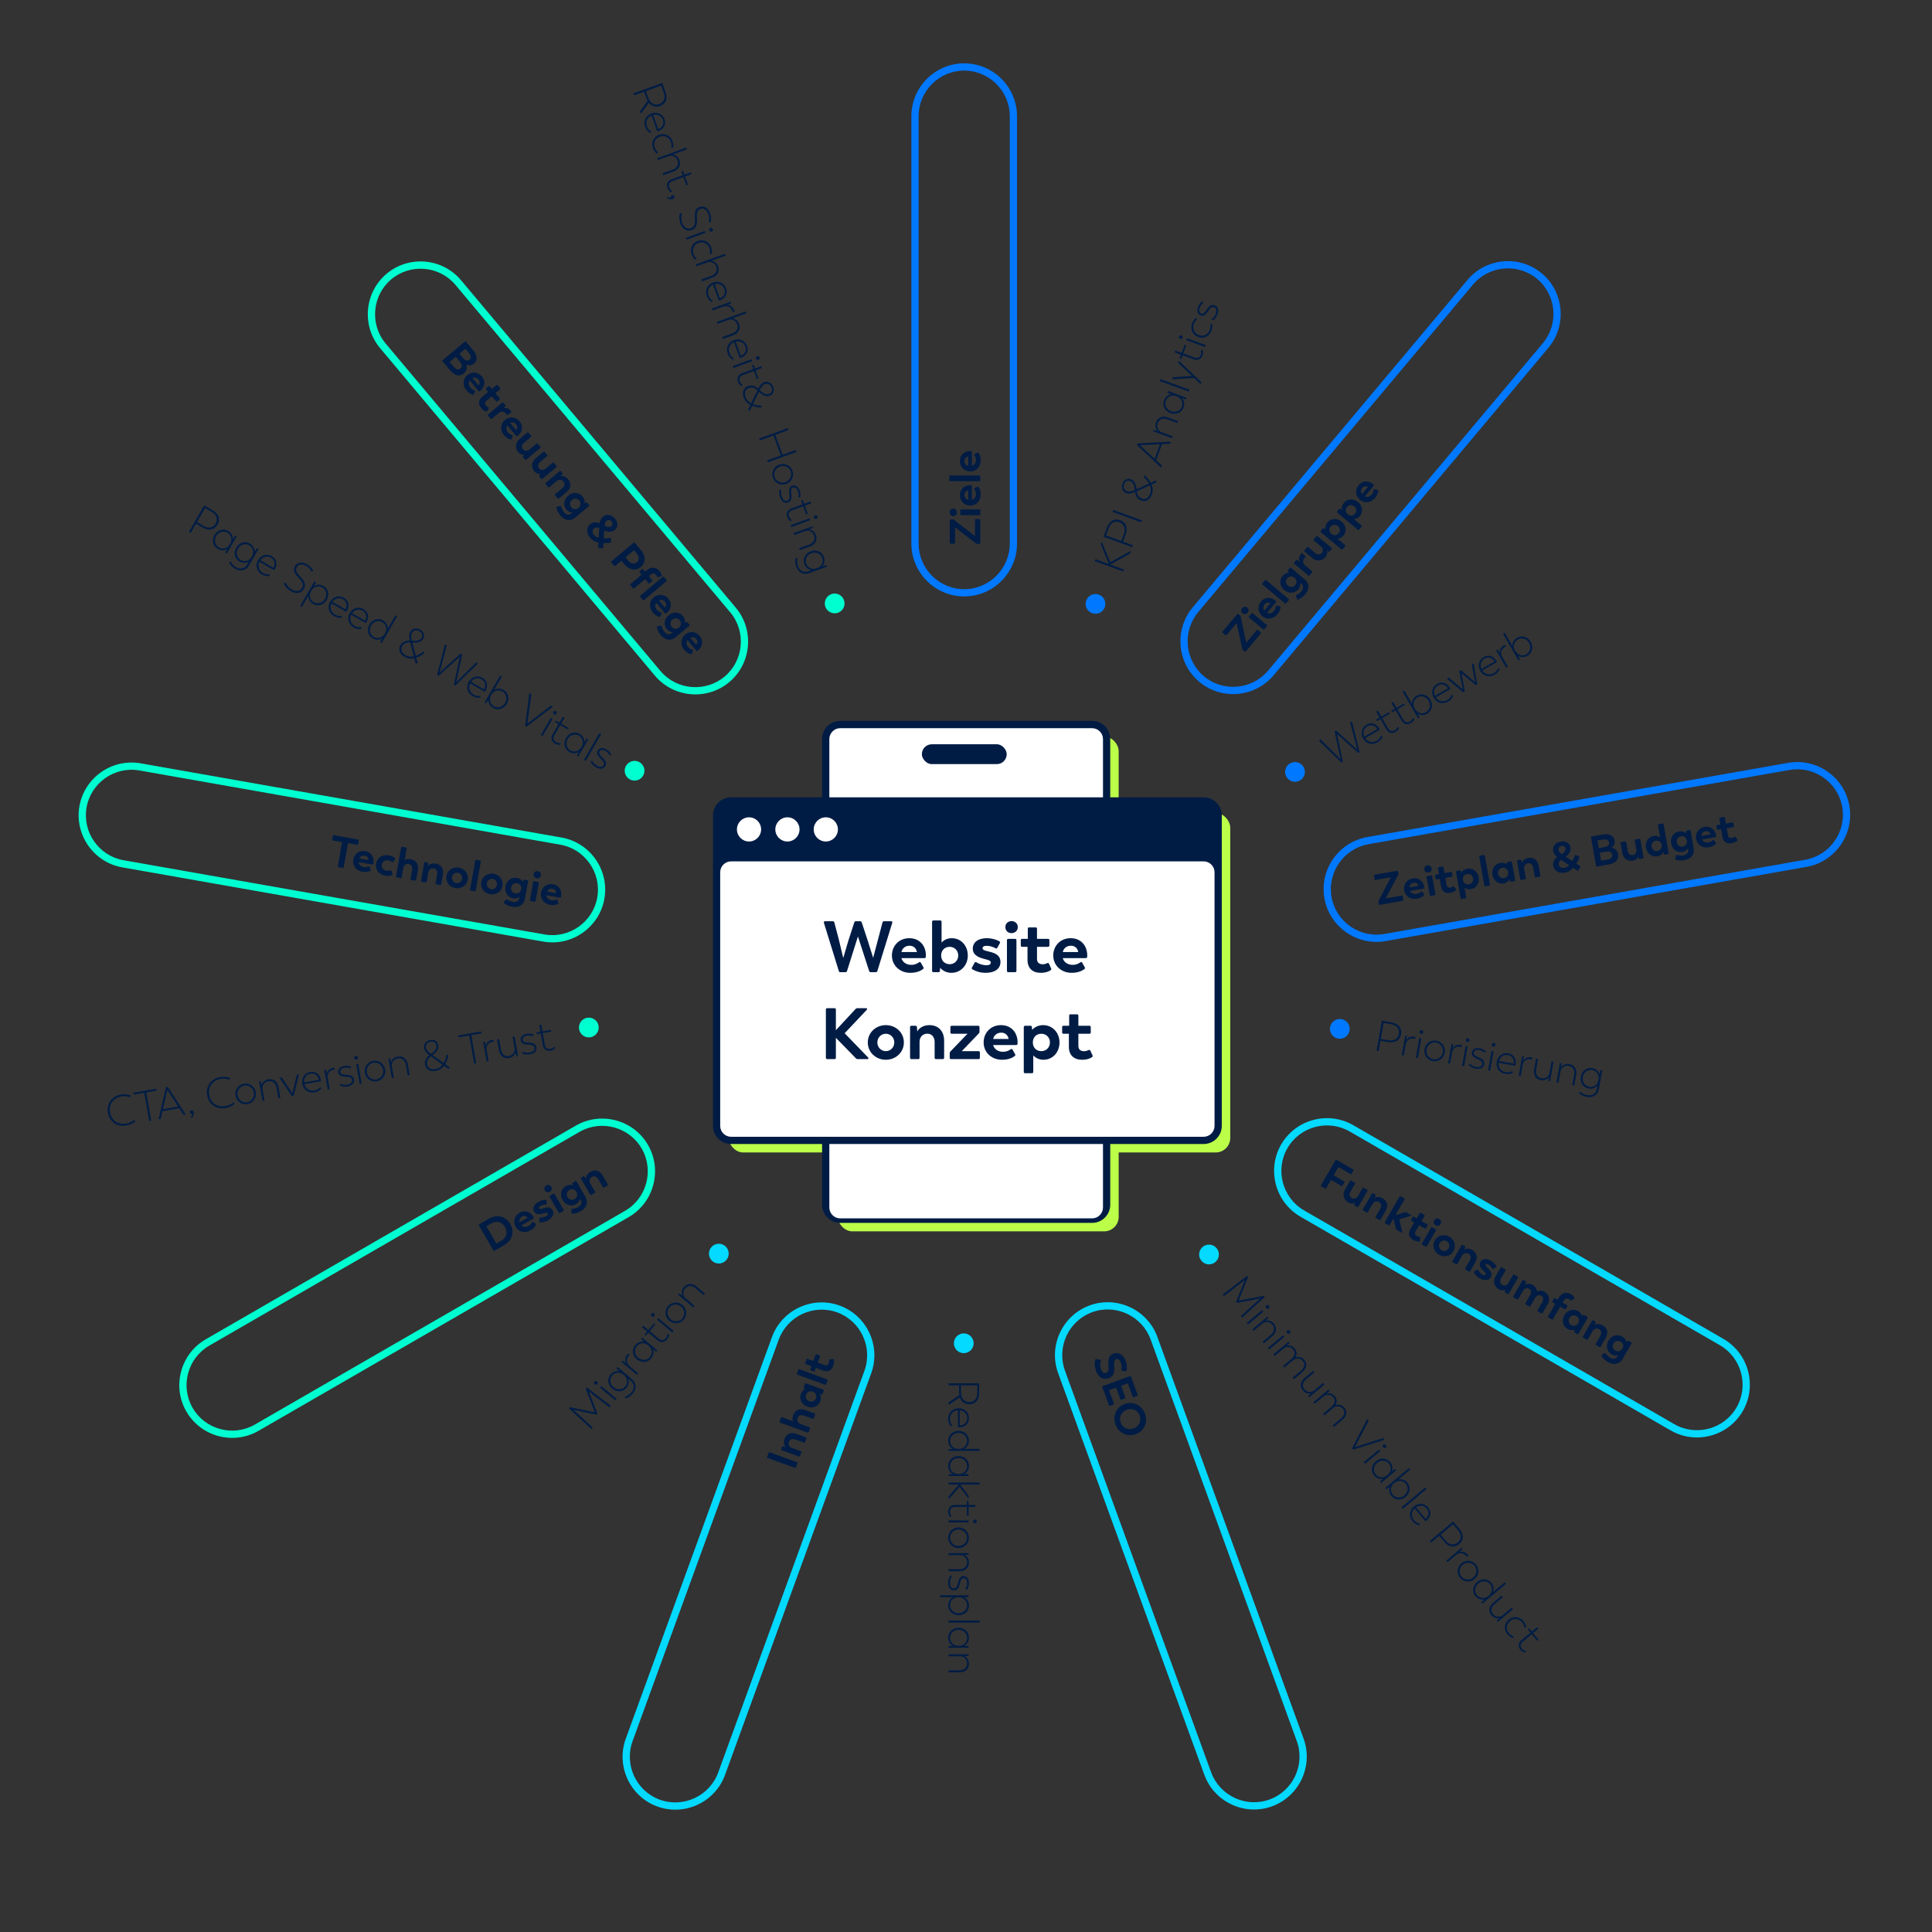 <?xml version="1.0" encoding="UTF-8"?><svg xmlns="http://www.w3.org/2000/svg" version="1.1" viewBox="0 0 1600 1600"><rect x="0" y="0" width="1600" height="1600" fill="#333333" stroke="none"/><g><g id="Grafik-Website-Konzept"><g id="BrowserTab"><rect x="693.82" y="609.97" width="232.62" height="409.78" rx="12" ry="12" style="fill: #bcff48;"/><rect x="603.44" y="673.3" width="415.39" height="281.12" rx="12" ry="12" style="fill: #bcff48;"/><g><path d="M919.45,611.97v385.78c0,4.13-1.7,7.89-4.41,10.6-2.7,2.71-6.47,4.4-10.59,4.4h-208.63c-4.12,0-7.89-1.69-10.59-4.4-2.71-2.71-4.41-6.47-4.41-10.6v-385.78c0-4.12,1.7-7.89,4.41-10.59,2.7-2.71,6.47-4.41,10.59-4.41h208.63c4.12,0,7.89,1.7,10.59,4.41,2.71,2.7,4.41,6.47,4.41,10.59Z" style="fill: #001c44;"/><path d="M913.45,612.05v387.95c-.01,2.47-1.01,4.71-2.65,6.35-1.65,1.65-3.88,2.65-6.35,2.65h-208.63c-2.47,0-4.71-1-6.35-2.65-1.64-1.64-2.65-3.88-2.65-6.35v-387.95c0-2.47,1.01-4.71,2.65-6.35s3.88-2.65,6.35-2.65h208.63c2.47,0,4.7,1.01,6.35,2.65,1.64,1.64,2.64,3.88,2.65,6.35Z" style="fill: #fff;"/></g><g><path d="M1011.83,675.3v257.12c0,4.13-1.69,7.9-4.4,10.6-2.71,2.71-6.47,4.4-10.6,4.4h-391.39c-4.13,0-7.89-1.69-10.6-4.4-2.71-2.7-4.4-6.47-4.4-10.6v-257.12c0-4.12,1.69-7.89,4.4-10.59,2.71-2.71,6.47-4.41,10.6-4.41h391.39c4.13,0,7.89,1.7,10.6,4.41,2.71,2.7,4.4,6.47,4.4,10.59Z" style="fill: #001c44;"/><path d="M1005.83,722.35v210.07c0,2.48-1.01,4.71-2.65,6.36-1.64,1.64-3.88,2.64-6.35,2.64h-391.39c-2.47,0-4.71-1-6.36-2.64-1.64-1.65-2.64-3.88-2.64-6.36v-210.07c0-2.47,1-4.71,2.64-6.35,1.65-1.64,3.89-2.65,6.36-2.65h391.39c2.47,0,4.71,1.01,6.35,2.65s2.65,3.88,2.65,6.35Z" style="fill: #fff;"/></g><circle cx="620.31" cy="686.88" r="10.02" style="fill: #fff;"/><circle cx="652.11" cy="686.88" r="10.02" style="fill: #fff;"/><circle cx="683.9" cy="686.88" r="10.02" style="fill: #fff;"/><g><path d="M738.95,764.19l-12.36,39.96c-.18.66-.66.96-1.26.96h-4.32c-.6,0-1.02-.3-1.2-.9l-9.3-28.68-9.06,28.68c-.18.6-.6.9-1.2.9h-4.38c-.6,0-1.08-.3-1.2-.96l-12.36-39.96c-.18-.78.18-1.26.96-1.26h6.42c.66,0,1.08.36,1.26.96l3.78,14.4,3.6,15.12,4.38-14.82,4.8-14.76c.18-.66.66-.9,1.26-.9h3.6c.6,0,1.08.24,1.26.9l4.86,14.76,4.62,14.64,4.02-15.18,3.72-14.16c.18-.6.54-.96,1.2-.96h5.94c.78,0,1.2.48.96,1.26Z" style="fill: #001c44;"/><path d="M766.73,792.39c-.06.66-.42,1.08-1.08,1.08h-19.14c.9,3.24,3.96,5.58,8.16,5.58,3.12,0,5.1-1.14,6.42-2.1.6-.42,1.14-.36,1.5.3l2.1,3.72c.36.6.3,1.14-.24,1.56-1.86,1.44-5.22,3.12-10.62,3.12-8.76,0-15.18-6.24-15.18-14.34s5.94-14.34,14.4-14.34,13.74,6.12,13.74,14.4c0,.36,0,.66-.06,1.02ZM746.51,788.43h12.84l-.06-.18c-.48-2.94-2.82-5.04-5.94-5.04-3.48,0-6,1.86-6.84,5.22Z" style="fill: #001c44;"/><path d="M801.49,791.31c0,8.16-5.88,14.34-13.5,14.34-4.14,0-7.26-1.74-9.42-4.14l-.18,2.52c-.06.72-.48,1.08-1.14,1.08h-4.2c-.72,0-1.14-.42-1.14-1.08v-40.68c0-.66.42-1.08,1.14-1.08h5.58c.72,0,1.14.42,1.14,1.08v17.22c1.98-2.1,4.8-3.6,8.46-3.6,7.62,0,13.26,6.18,13.26,14.34ZM793.57,791.31c0-4.08-3.06-7.2-7.08-7.2-4.32,0-7.08,3.12-7.08,7.2s2.76,7.2,7.08,7.2c4.02,0,7.08-3.06,7.08-7.2Z" style="fill: #001c44;"/><path d="M805.32,802.77c-.6-.42-.72-.96-.36-1.56l2.16-3.9c.36-.66.9-.78,1.5-.36,2.1,1.32,5.1,2.4,8.4,2.4,2.28,0,3.48-.72,3.48-2.16s-1.32-2.1-4.98-2.94c-4.68-1.14-9.9-3.12-9.9-8.58s4.56-8.7,11.52-8.7c4.26,0,7.98,1.14,10.5,2.58.6.36.72.84.42,1.5l-2.1,3.84c-.3.6-.84.78-1.5.42-2.28-1.26-4.8-2.04-7.5-2.04-1.98,0-3.24.66-3.24,2.04s1.44,1.86,5.58,2.82c4.5,1.08,9.24,2.76,9.24,8.58,0,5.28-4.26,8.94-12.3,8.94-4.32,0-8.1-1.2-10.92-2.88Z" style="fill: #001c44;"/><path d="M832.58,767.79c0-2.94,2.22-4.92,5.1-4.98,2.94,0,5.22,2.04,5.22,4.98s-2.28,4.98-5.22,4.98-5.1-2.04-5.1-4.98ZM833.91,804.03v-25.44c0-.66.42-1.08,1.08-1.08h5.64c.72,0,1.14.42,1.14,1.08v25.44c0,.66-.42,1.08-1.14,1.08h-5.64c-.72,0-1.08-.42-1.08-1.08Z" style="fill: #001c44;"/><path d="M850.94,794.91v-10.8h-4.5c-.72,0-1.08-.42-1.08-1.14v-4.38c0-.66.36-1.08,1.08-1.08h4.74v-8.4c0-.66.36-1.08,1.08-1.08h5.4c.72,0,1.14.42,1.14,1.08v8.4h9.12c.72,0,1.14.42,1.14,1.08v4.38c0,.72-.42,1.14-1.14,1.14h-9.12v10.02c0,3.24,2.04,4.44,4.86,4.44,1.56,0,2.7-.54,3.54-.9.66-.36,1.2-.24,1.5.42l1.8,3.9c.3.66.12,1.08-.48,1.56-.6.42-3.3,2.1-8.16,2.1-6.78,0-10.92-3.84-10.92-10.74Z" style="fill: #001c44;"/><path d="M900.35,792.39c-.06.66-.42,1.08-1.08,1.08h-19.14c.9,3.24,3.96,5.58,8.16,5.58,3.12,0,5.1-1.14,6.42-2.1.6-.42,1.14-.36,1.5.3l2.1,3.72c.36.6.3,1.14-.24,1.56-1.86,1.44-5.22,3.12-10.62,3.12-8.76,0-15.18-6.24-15.18-14.34s5.94-14.34,14.4-14.34,13.74,6.12,13.74,14.4c0,.36,0,.66-.06,1.02ZM880.13,788.43h12.84l-.06-.18c-.48-2.94-2.82-5.04-5.94-5.04-3.48,0-6,1.86-6.84,5.22Z" style="fill: #001c44;"/><path d="M718.34,877.11h-8.1c-.54,0-1.02-.18-1.38-.6l-16.62-17.04v16.56c0,.66-.42,1.08-1.08,1.08h-6.06c-.72,0-1.14-.42-1.14-1.08v-40.02c0-.66.42-1.08,1.14-1.08h6.06c.66,0,1.08.42,1.08,1.08v17.16l16.38-17.64c.42-.42.84-.6,1.38-.6h7.2c.9,0,1.2.66.6,1.38l-18.3,19.38,19.38,20.04c.72.72.36,1.38-.54,1.38Z" style="fill: #001c44;"/><path d="M718.67,863.31c0-8.16,6.66-14.34,14.94-14.34s14.94,6.18,14.94,14.34-6.66,14.34-14.94,14.34-14.94-6.18-14.94-14.34ZM740.62,863.31c0-3.96-3-7.2-7.02-7.2s-7.02,3.24-7.02,7.2,3.06,7.2,7.02,7.2,7.02-3.18,7.02-7.2Z" style="fill: #001c44;"/><path d="M781.88,861.87v14.16c0,.66-.42,1.08-1.08,1.08h-5.64c-.72,0-1.14-.42-1.14-1.08v-13.08c0-4.2-2.46-6.9-6.06-6.9-3.96,0-6.42,3-6.42,6.66v13.32c0,.66-.42,1.08-1.08,1.08h-5.64c-.72,0-1.14-.42-1.14-1.08v-25.44c0-.66.42-1.08,1.14-1.08h3.42c.66,0,1.08.42,1.14,1.08l.24,3.6c1.62-2.88,5.1-5.22,10.14-5.22,7.38,0,12.12,5.04,12.12,12.9Z" style="fill: #001c44;"/><path d="M811.19,850.59v3.9c0,.54-.18,1.02-.6,1.38l-14.1,14.64h13.86c.72,0,1.14.42,1.14,1.14v4.38c0,.66-.42,1.08-1.14,1.08h-22.68c-.72,0-1.14-.42-1.14-1.08v-3.9c0-.54.24-1.02.6-1.38l14.1-14.64h-13.08c-.72,0-1.08-.42-1.08-1.14v-4.38c0-.66.36-1.08,1.08-1.08h21.96c.66,0,1.08.42,1.08,1.08Z" style="fill: #001c44;"/><path d="M842.68,864.39c-.06.66-.42,1.08-1.08,1.08h-19.14c.9,3.24,3.96,5.58,8.16,5.58,3.12,0,5.1-1.14,6.42-2.1.6-.42,1.14-.36,1.5.3l2.1,3.72c.36.6.3,1.14-.24,1.56-1.86,1.44-5.22,3.12-10.62,3.12-8.76,0-15.18-6.24-15.18-14.34s5.94-14.34,14.4-14.34,13.74,6.12,13.74,14.4c0,.36,0,.66-.06,1.02ZM822.46,860.43h12.84l-.06-.18c-.48-2.94-2.82-5.04-5.94-5.04-3.48,0-6,1.86-6.84,5.22Z" style="fill: #001c44;"/><path d="M877.43,863.31c0,8.16-5.64,14.34-13.26,14.34-3.66,0-6.48-1.5-8.46-3.6v13.68c0,.66-.42,1.08-1.14,1.08h-5.58c-.72,0-1.14-.42-1.14-1.08v-37.14c0-.66.42-1.08,1.14-1.08h4.44c.66,0,1.08.36,1.14,1.08l.18,2.28c2.16-2.28,5.16-3.9,9.18-3.9,7.62,0,13.5,6.18,13.5,14.34ZM869.51,863.31c0-4.14-3.06-7.2-7.08-7.2-4.32,0-7.08,3-7.08,7.2s2.76,7.2,7.08,7.2c4.02,0,7.08-3.12,7.08-7.2Z" style="fill: #001c44;"/><path d="M885.2,866.91v-10.8h-4.5c-.72,0-1.08-.42-1.08-1.14v-4.38c0-.66.36-1.08,1.08-1.08h4.74v-8.4c0-.66.36-1.08,1.08-1.08h5.4c.72,0,1.14.42,1.14,1.08v8.4h9.12c.72,0,1.14.42,1.14,1.08v4.38c0,.72-.42,1.14-1.14,1.14h-9.12v10.02c0,3.24,2.04,4.44,4.86,4.44,1.56,0,2.7-.54,3.54-.9.66-.36,1.2-.24,1.5.42l1.8,3.9c.3.66.12,1.08-.48,1.56-.6.42-3.3,2.1-8.16,2.1-6.78,0-10.92-3.84-10.92-10.74Z" style="fill: #001c44;"/></g><rect x="763.45" y="616.37" width="70.27" height="16.44" rx="8.22" ry="8.22" style="fill: #001c44;"/></g><g id="Topics"><path id="s" d="M829.4,65.3c-7.91-7.92-18.86-12.84-30.89-12.84-6.02,0-11.77,1.23-17,3.45-5.23,2.22-9.95,5.43-13.9,9.39-7.92,7.92-12.85,18.87-12.85,30.9v353.98c0,12.03,4.93,22.99,12.85,30.9,7.91,7.92,18.86,12.85,30.9,12.85,6.01,0,11.76-1.23,16.99-3.45,5.23-2.23,9.94-5.44,13.9-9.4,7.92-7.91,12.85-18.87,12.85-30.9V96.2c0-12.03-4.93-22.98-12.85-30.9ZM836.25,450.18c0,10.38-4.24,19.8-11.09,26.66-6.85,6.85-16.28,11.09-26.65,11.09-5.19,0-10.14-1.06-14.65-2.98-4.52-1.91-8.58-4.69-12.01-8.11-6.85-6.86-11.09-16.28-11.09-26.66V96.2c0-10.37,4.24-19.8,11.09-26.65,6.85-6.85,16.28-11.09,26.66-11.09s19.8,4.24,26.65,11.09c6.85,6.85,11.09,16.28,11.09,26.65v353.98Z" style="fill: #0078ff;"/><path id="s-2" data-name="s" d="M1292.33,256.13c-.97-11.15-6.19-21.96-15.41-29.69-4.61-3.87-9.81-6.62-15.24-8.28-5.43-1.66-11.11-2.24-16.68-1.74-11.16.98-21.97,6.2-29.71,15.41l-227.53,271.16c-7.73,9.22-11,20.78-10.02,31.93.97,11.15,6.19,21.97,15.41,29.71,4.6,3.86,9.8,6.62,15.23,8.28,5.44,1.65,11.11,2.22,16.69,1.73,11.15-.97,21.97-6.2,29.71-15.41l227.53-271.16c7.73-9.22,10.99-20.77,10.02-31.93ZM1050.18,555.37c-6.67,7.95-15.98,12.44-25.63,13.29-9.65.84-19.6-1.97-27.54-8.63-3.98-3.34-7.09-7.33-9.31-11.7-2.23-4.37-3.56-9.11-3.99-13.93-.84-9.66,1.97-19.6,8.64-27.55l227.53-271.16c6.67-7.94,15.98-12.44,25.63-13.29,9.65-.84,19.6,1.97,27.55,8.64,7.94,6.67,12.44,15.98,13.29,25.63.84,9.65-1.97,19.6-8.63,27.54l-227.53,271.16Z" style="fill: #0078ff;"/><path id="s-3" data-name="s" d="M1524.29,699.89c6.43-9.17,9.37-20.8,7.28-32.65-1.05-5.93-3.26-11.38-6.35-16.14-3.09-4.77-7.08-8.86-11.66-12.06-9.17-6.42-20.81-9.38-32.66-7.29l-348.6,61.47c-11.85,2.09-21.78,8.85-28.2,18.02-6.43,9.17-9.38,20.8-7.29,32.66,1.04,5.92,3.25,11.37,6.35,16.13,3.1,4.76,7.08,8.84,11.67,12.06,9.17,6.43,20.81,9.38,32.66,7.29l348.6-61.47c11.85-2.09,21.77-8.85,28.2-18.02ZM1146.45,773.47c-10.22,1.8-20.24-.74-28.18-6.29-7.94-5.56-13.75-14.11-15.55-24.32-.9-5.11-.72-10.17.39-14.94,1.1-4.78,3.13-9.26,5.9-13.24,5.57-7.94,14.11-13.75,24.33-15.55l348.6-61.47c10.21-1.8,20.24.74,28.17,6.29,7.94,5.56,13.75,14.11,15.55,24.33,1.8,10.21-.74,20.24-6.29,28.17-5.56,7.94-14.11,13.75-24.32,15.55l-348.6,61.47Z" style="fill: #0078ff;"/><path id="s-4" data-name="s" d="M1416.75,1188.92c10.81-2.89,20.55-9.91,26.56-20.33,3.01-5.21,4.82-10.81,5.51-16.45.69-5.64.27-11.33-1.18-16.73-2.9-10.82-9.92-20.56-20.34-26.58l-306.56-176.99c-10.42-6.01-22.37-7.23-33.19-4.32-10.81,2.89-20.56,9.91-26.58,20.34-3.01,5.2-4.81,10.8-5.51,16.44-.68,5.64-.26,11.33,1.19,16.74,2.89,10.81,9.92,20.56,20.34,26.58l306.56,176.99c10.42,6.02,22.37,7.22,33.19,4.32ZM1080.01,1002.42c-8.99-5.19-15.03-13.57-17.54-22.93-2.51-9.36-1.46-19.64,3.72-28.62,2.6-4.49,5.99-8.25,9.91-11.2,3.91-2.96,8.35-5.09,13.03-6.35,9.37-2.5,19.64-1.46,28.63,3.73l306.56,176.99c8.98,5.19,15.03,13.57,17.53,22.93,2.51,9.36,1.46,19.64-3.73,28.63-5.18,8.98-13.57,15.03-22.93,17.53-9.36,2.51-19.64,1.46-28.62-3.72l-306.56-176.99Z" style="fill: #04d9ff;"/><path id="s-5" data-name="s" d="M1020.01,1494.42c10.14,4.74,22.11,5.62,33.42,1.5,5.66-2.06,10.64-5.18,14.79-9.06,4.16-3.87,7.49-8.51,9.85-13.58,4.73-10.15,5.62-22.13,1.51-33.43l-121.07-332.63c-4.11-11.3-12.5-19.92-22.64-24.64-10.14-4.74-22.12-5.62-33.43-1.51-5.65,2.06-10.63,5.18-14.79,9.05-4.15,3.88-7.48,8.51-9.85,13.59-4.74,10.14-5.62,22.13-1.51,33.43l121.07,332.63c4.11,11.3,12.49,19.91,22.64,24.64ZM881.94,1135.09c-3.55-9.75-2.79-20.06,1.3-28.85,4.09-8.78,11.51-15.99,21.25-19.54,4.88-1.78,9.89-2.47,14.79-2.21,4.9.25,9.67,1.47,14.06,3.51,8.78,4.1,15.99,11.51,19.54,21.26l121.07,332.63c3.55,9.74,2.79,20.06-1.31,28.84-4.09,8.78-11.51,15.99-21.26,19.54-9.74,3.55-20.06,2.79-28.84-1.31-8.78-4.09-15.99-11.51-19.54-21.25l-121.07-332.63Z" style="fill: #04d9ff;"/><path id="s-6" data-name="s" d="M519.73,1473.43c4.72,10.15,13.33,18.52,24.64,22.63,5.66,2.06,11.48,2.87,17.15,2.57,5.67-.3,11.21-1.7,16.27-4.07,10.15-4.73,18.53-13.34,22.64-24.64l121.07-332.63c4.11-11.3,3.23-23.29-1.51-33.43-4.72-10.15-13.33-18.53-24.64-22.64-5.65-2.06-11.47-2.87-17.15-2.57-5.68.31-11.2,1.71-16.28,4.08-10.15,4.72-18.53,13.34-22.64,24.64l-121.07,332.63c-4.11,11.3-3.23,23.28,1.51,33.43ZM644.93,1109.42c3.55-9.75,10.76-17.16,19.54-21.26,8.78-4.09,19.09-4.85,28.84-1.31,4.88,1.78,9.17,4.46,12.75,7.81,3.59,3.34,6.46,7.34,8.51,11.73,4.09,8.79,4.85,19.09,1.3,28.85l-121.07,332.63c-3.55,9.74-10.76,17.16-19.54,21.25-8.78,4.09-19.09,4.85-28.85,1.3-9.74-3.55-17.16-10.76-21.25-19.54-4.09-8.78-4.85-19.09-1.31-28.84l121.07-332.63Z" style="fill: #04d9ff;"/><path id="s-7" data-name="s" d="M149.99,1135.77c-2.9,10.81-1.69,22.75,4.33,33.17,3.01,5.21,6.95,9.58,11.49,13,4.54,3.42,9.68,5.9,15.08,7.34,10.82,2.9,22.77,1.69,33.19-4.32l306.56-176.99c10.42-6.01,17.44-15.76,20.34-26.58,2.9-10.81,1.7-22.76-4.32-33.19-3.01-5.2-6.95-9.57-11.48-12.99-4.55-3.41-9.68-5.89-15.09-7.34-10.81-2.9-22.77-1.69-33.19,4.32l-306.56,176.99c-10.42,6.02-17.44,15.76-20.34,26.58ZM479.88,937.4c8.99-5.19,19.27-6.23,28.63-3.73,9.36,2.51,17.74,8.55,22.93,17.53,2.6,4.49,4.15,9.31,4.74,14.18.61,4.87.23,9.78-1.02,14.46-2.52,9.36-8.55,17.74-17.54,22.93l-306.56,176.99c-8.98,5.19-19.27,6.23-28.62,3.72-9.36-2.51-17.74-8.55-22.93-17.54-5.18-8.98-6.23-19.27-3.72-28.62,2.51-9.36,8.55-17.74,17.53-22.93l306.56-176.99Z" style="fill: #00ffd0;"/><path id="s-8" data-name="s" d="M83.79,639.44c-9.17,6.41-15.92,16.34-18.01,28.19-1.05,5.93-.83,11.8.45,17.34,1.28,5.54,3.62,10.74,6.83,15.32,6.42,9.17,16.35,15.93,28.2,18.02l348.6,61.47c11.85,2.09,23.5-.86,32.66-7.29,9.17-6.41,15.93-16.34,18.02-28.2,1.04-5.92.83-11.79-.45-17.33-1.29-5.54-3.63-10.73-6.84-15.32-6.41-9.17-16.35-15.93-28.2-18.02l-348.6-61.47c-11.85-2.09-23.49.86-32.66,7.29ZM464.01,699.53c10.22,1.8,18.76,7.61,24.33,15.55,5.56,7.94,8.09,17.96,6.29,28.17-.9,5.11-2.8,9.8-5.48,13.91-2.67,4.12-6.11,7.64-10.07,10.42-7.95,5.55-17.96,8.09-28.18,6.29l-348.6-61.47c-10.21-1.8-18.76-7.61-24.32-15.55-5.56-7.94-8.09-17.96-6.29-28.18,1.8-10.21,7.61-18.76,15.55-24.32,7.94-5.56,17.96-8.09,28.17-6.29l348.6,61.47Z" style="fill: #00ffd0;"/><path id="s-9" data-name="s" d="M352.11,216.68c-11.15-.98-22.7,2.29-31.92,10.02-4.61,3.87-8.23,8.51-10.81,13.57-2.58,5.06-4.13,10.56-4.61,16.13-.98,11.16,2.29,22.72,10.02,31.93l227.53,271.16c7.73,9.22,18.55,14.44,29.71,15.41,11.15.98,22.71-2.28,31.93-10.02,4.6-3.86,8.22-8.5,10.8-13.56,2.57-5.07,4.12-10.56,4.61-16.14.98-11.15-2.29-22.72-10.02-31.93l-227.53-271.16c-7.73-9.22-18.55-14.43-29.71-15.41ZM604.75,507.11c6.67,7.95,9.48,17.89,8.64,27.55-.84,9.65-5.34,18.96-13.29,25.63-3.98,3.34-8.45,5.71-13.14,7.13-4.69,1.44-9.59,1.92-14.41,1.51-9.66-.85-18.96-5.34-25.63-13.29l-227.53-271.16c-6.67-7.94-9.48-17.89-8.63-27.54.84-9.65,5.34-18.96,13.29-25.63,7.94-6.67,17.89-9.48,27.54-8.63,9.65.84,18.96,5.34,25.63,13.29l227.53,271.16Z" style="fill: #00ffd0;"/><path id="t" d="M808.14,429.82h3.06c.4,0,.65.22.65.65v19.33c0,.43-.25.65-.65.65h-1.98c-.32,0-.58-.07-.83-.29l-17.46-13.43v12.89c0,.43-.25.65-.68.65h-3.06c-.4,0-.65-.22-.65-.65v-18.83c0-.43.25-.68.65-.68h2.05c.32,0,.58.11.79.29l17.42,13.64v-13.57c0-.43.25-.65.68-.65ZM789.46,427.4c-1.76,0-2.95-1.33-2.99-3.06,0-1.76,1.22-3.13,2.99-3.13s2.99,1.37,2.99,3.13-1.22,3.06-2.99,3.06ZM811.2,426.61h-15.26c-.4,0-.65-.25-.65-.65v-3.38c0-.43.25-.68.65-.68h15.26c.4,0,.65.25.65.68v3.38c0,.43-.25.65-.65.65ZM804.22,401.84c.4.04.65.25.65.65v11.48c1.94-.54,3.35-2.38,3.35-4.9,0-1.87-.68-3.06-1.26-3.85-.25-.36-.22-.68.18-.9l2.23-1.26c.36-.22.68-.18.94.14.86,1.12,1.87,3.13,1.87,6.37,0,5.26-3.74,9.11-8.6,9.11s-8.6-3.56-8.6-8.64,3.67-8.24,8.64-8.24c.22,0,.4,0,.61.04ZM801.84,413.97v-7.7l-.11.04c-1.76.29-3.02,1.69-3.02,3.56,0,2.09,1.12,3.6,3.13,4.1ZM811.2,398.49h-24.41c-.4,0-.65-.25-.65-.68v-3.38c0-.4.25-.65.65-.65h24.41c.4,0,.65.25.65.65v3.38c0,.43-.25.68-.65.68ZM804.22,373.61c.4.04.65.25.65.65v11.48c1.94-.54,3.35-2.38,3.35-4.9,0-1.87-.68-3.06-1.26-3.85-.25-.36-.22-.68.18-.9l2.23-1.26c.36-.22.68-.18.94.14.86,1.12,1.87,3.13,1.87,6.37,0,5.25-3.74,9.11-8.6,9.11s-8.6-3.56-8.6-8.64,3.67-8.24,8.64-8.24c.22,0,.4,0,.61.04ZM801.84,385.74v-7.7l-.11.04c-1.76.29-3.02,1.69-3.02,3.56,0,2.09,1.12,3.6,3.13,4.1Z" style="fill: #001c44;"/><path id="t-2" data-name="t" d="M297.1,696.03l-.53,3.01c-.08.43-.37.63-.79.56l-7.59-1.34-3.52,19.96c-.07.39-.36.59-.79.52l-3.58-.63c-.42-.08-.59-.36-.53-.75l3.52-19.96-7.66-1.35c-.43-.08-.59-.36-.52-.79l.53-3.01c.07-.39.33-.6.75-.53l20.13,3.55c.43.08.63.37.56.76ZM309.04,715.42c-.1.38-.36.59-.75.53l-11.31-1.99c.19,2.01,1.76,3.71,4.24,4.15,1.84.32,3.13-.14,4.01-.57.4-.19.71-.09.85.33l.85,2.42c.15.39.06.71-.3.9-1.25.66-3.41,1.3-6.6.74-5.17-.91-8.32-5.27-7.47-10.05.84-4.75,5-7.85,10-6.97,4.93.87,7.48,5.05,6.62,9.94-.04.21-.07.39-.14.6ZM297.5,710.98l7.59,1.34-.02-.11c.02-1.79-1.14-3.27-2.98-3.6-2.06-.36-3.74.47-4.58,2.37ZM311.46,715.19c.84-4.75,5.36-7.79,10.46-6.89,2.73.48,4.26,1.52,5.2,2.42.32.28.33.61,0,1.02l-1.61,2.06c-.28.35-.64.33-.96.08-.61-.51-1.54-1.04-2.85-1.27-2.83-.5-5.06.93-5.5,3.42-.44,2.48,1.13,4.58,3.93,5.08,1.38.24,2.4.09,3.22-.2.43-.14.7-.02.81.36l.82,2.59c.15.39.03.66-.37.85-.75.34-2.67,1.06-5.69.53-5.21-.92-8.32-5.27-7.48-10.06ZM346.09,720.42l-1.47,8.37c-.07.39-.36.59-.75.53l-3.33-.59c-.42-.08-.63-.37-.56-.76l1.36-7.73c.43-2.45-.77-4.34-2.9-4.71-2.34-.41-4.07,1.11-4.45,3.27l-1.39,7.87c-.07.39-.36.59-.75.53l-3.33-.59c-.42-.08-.63-.37-.56-.76l4.24-24.04c.07-.39.36-.6.79-.52l3.3.58c.43.08.63.37.56.76l-1.73,9.82c1.17-.85,2.86-1.32,4.99-.95,4.32.76,6.8,4.34,5.99,8.92ZM366.81,724.08l-1.48,8.37c-.07.39-.36.59-.75.53l-3.33-.59c-.43-.07-.63-.37-.56-.76l1.36-7.73c.44-2.48-.73-4.33-2.86-4.71-2.34-.41-4.11,1.1-4.49,3.27l-1.39,7.87c-.07.39-.36.59-.75.53l-3.33-.59c-.42-.07-.63-.37-.56-.76l2.65-15.03c.07-.39.36-.59.79-.52l2.02.36c.39.07.59.36.56.76l-.23,2.15c1.26-1.53,3.56-2.55,6.54-2.03,4.36.77,6.63,4.24,5.82,8.88ZM369.7,725.46c.85-4.82,5.43-7.78,10.32-6.92,4.89.86,8.18,5.21,7.33,10.03-.85,4.82-5.43,7.78-10.32,6.92-4.89-.86-8.18-5.21-7.33-10.03ZM382.67,727.75c.41-2.34-1.02-4.57-3.4-4.98-2.34-.41-4.49,1.18-4.9,3.52-.42,2.38,1.06,4.57,3.4,4.99,2.38.42,4.48-1.15,4.9-3.52ZM389.31,736.67l4.24-24.04c.07-.39.36-.59.79-.52l3.33.59c.39.07.59.36.53.75l-4.24,24.04c-.07.39-.36.59-.75.53l-3.33-.59c-.43-.08-.63-.37-.56-.76ZM398.53,730.54c.85-4.82,5.43-7.78,10.32-6.92,4.89.86,8.18,5.21,7.33,10.03-.85,4.82-5.43,7.78-10.32,6.92-4.89-.86-8.18-5.21-7.33-10.03ZM411.5,732.83c.41-2.34-1.02-4.57-3.4-4.98-2.34-.41-4.48,1.18-4.9,3.52-.42,2.38,1.06,4.57,3.4,4.99,2.38.42,4.48-1.15,4.9-3.52ZM437.3,729.71l-2.56,14.53c-.84,4.75-4.65,7.73-10.4,6.72-3.33-.59-5.43-1.73-6.91-3.08-.32-.28-.3-.6-.02-.92l1.71-2c.24-.32.57-.34.93-.09,1.19.91,2.84,1.74,4.68,2.07,2.76.49,4.89-.78,5.26-2.91l.23-1.28c-1.42.99-3.2,1.56-5.29,1.19-4.5-.79-7.19-5.03-6.34-9.86.85-4.82,4.93-7.87,9.43-7.07,2.45.43,4.11,1.79,5.14,3.39l.36-1.4c.07-.39.39-.55.78-.48l2.48.44c.39.07.6.33.53.75ZM431.63,736.38c.44-2.48-.88-4.54-3.43-4.99-2.38-.42-4.5,1.07-4.93,3.51-.42,2.41,1.06,4.57,3.43,4.99,2.55.45,4.5-1.07,4.93-3.52ZM438.92,745.42l2.65-15.03c.07-.39.36-.59.75-.53l3.33.59c.42.08.63.37.56.76l-2.65,15.03c-.07.39-.36.59-.79.52l-3.33-.59c-.42-.08-.59-.36-.53-.75ZM441.91,723.87c.31-1.74,1.82-2.67,3.53-2.41,1.74.31,2.87,1.75,2.56,3.49-.31,1.74-1.87,2.7-3.6,2.4-1.7-.3-2.8-1.74-2.5-3.47ZM464.52,742.84c-.1.38-.36.59-.75.53l-11.31-1.99c.19,2.01,1.76,3.71,4.24,4.15,1.84.33,3.13-.14,4.01-.57.4-.19.71-.09.86.33l.85,2.42c.15.39.06.71-.3.9-1.25.66-3.41,1.3-6.6.74-5.17-.91-8.32-5.27-7.47-10.05.84-4.75,5-7.85,10-6.97,4.93.87,7.48,5.05,6.62,9.94-.04.21-.07.39-.14.6ZM452.99,738.39l7.59,1.34-.02-.11c.02-1.79-1.14-3.27-2.98-3.6-2.06-.36-3.74.47-4.58,2.37Z" style="fill: #001c44;"/><path id="t-3" data-name="t" d="M422.57,1013.67c3.8,6.58,1.75,13.62-5.17,17.61l-7.86,4.54c-.38.22-.72.12-.92-.22l-12.01-20.79c-.2-.34-.11-.69.27-.9l7.86-4.54c6.92-4,14.02-2.28,17.82,4.3ZM418.24,1016.25c-2.5-4.33-6.9-5.62-11.48-2.97l-3.96,2.29,8.26,14.31,3.96-2.29c4.58-2.64,5.69-7.07,3.22-11.34ZM442.02,1008.26c.17.36.11.69-.24.88l-9.95,5.74c1.44,1.41,3.73,1.71,5.91.45,1.62-.94,2.31-2.12,2.71-3.02.19-.4.48-.53.87-.29l2.21,1.3c.37.2.5.5.34.88-.53,1.31-1.78,3.19-4.58,4.81-4.55,2.63-9.76,1.31-12.19-2.9-2.41-4.18-1.22-9.23,3.18-11.77,4.33-2.5,8.97-.94,11.46,3.36.11.19.2.34.27.55ZM430.33,1012.27l6.67-3.85-.08-.08c-1.13-1.38-2.98-1.77-4.6-.84-1.81,1.04-2.56,2.77-1.99,4.76ZM447.34,1012.38c-.44-.04-.66-.28-.65-.7l-.05-2.67c0-.45.23-.67.67-.64,1.49.06,3.37-.28,5.08-1.27,1.18-.68,1.59-1.42,1.16-2.16-.43-.75-1.32-.7-3.47-.04-2.77.81-6.08,1.35-7.72-1.49-1.58-2.74-.24-5.89,3.38-7.98,2.21-1.28,4.49-1.8,6.23-1.81.42,0,.63.22.67.65l.06,2.62c.02.4-.2.66-.65.67-1.56.03-3.11.38-4.51,1.19-1.03.59-1.49,1.32-1.07,2.03.41.72,1.31.54,3.75-.21,2.66-.79,5.63-1.34,7.37,1.69,1.58,2.74.47,5.92-3.71,8.33-2.24,1.3-4.57,1.81-6.54,1.78ZM451.21,985.91c-.88-1.53-.32-3.22,1.16-4.12,1.53-.88,3.32-.51,4.21,1.02.88,1.53.31,3.27-1.22,4.15-1.5.86-3.26.47-4.14-1.06ZM462.77,1004.34l-7.63-13.22c-.2-.34-.11-.69.24-.88l2.93-1.69c.37-.22.72-.12.92.22l7.63,13.22c.2.34.11.69-.27.9l-2.93,1.69c-.37.22-.69.11-.88-.24ZM477.42,978.35l7.38,12.78c2.41,4.18,1.41,8.92-3.64,11.83-2.93,1.69-5.27,2.17-7.28,2.08-.42,0-.61-.27-.61-.69l.02-2.63c-.02-.4.22-.63.65-.67,1.5-.07,3.29-.49,4.91-1.42,2.43-1.4,3.24-3.74,2.16-5.61l-.65-1.12c-.45,1.67-1.45,3.25-3.29,4.31-3.96,2.29-8.74.77-11.19-3.47-2.45-4.24-1.28-9.2,2.68-11.48,2.15-1.24,4.29-1.27,6.12-.71l-.62-1.3c-.2-.34-.06-.67.29-.87l2.18-1.26c.34-.2.67-.14.88.24ZM477.36,987.11c-1.26-2.18-3.59-2.91-5.84-1.62-2.09,1.21-2.76,3.71-1.52,5.86,1.22,2.12,3.75,2.82,5.84,1.62,2.24-1.29,2.76-3.71,1.52-5.86ZM499.15,973.53l4.25,7.36c.2.34.11.69-.24.88l-2.93,1.69c-.37.22-.72.12-.92-.22l-3.92-6.8c-1.26-2.18-3.35-2.85-5.22-1.77-2.06,1.19-2.44,3.48-1.34,5.39l4,6.92c.2.34.11.69-.24.88l-2.93,1.69c-.38.22-.72.12-.92-.22l-7.63-13.22c-.2-.34-.11-.69.27-.9l1.78-1.03c.34-.2.69-.11.92.22l1.2,1.8c-.02-1.98,1.08-4.24,3.7-5.75,3.83-2.21,7.81-1.02,10.17,3.07Z" style="fill: #001c44;"/><path id="t-4" data-name="t" d="M658.25,1215.6l-22.56-8.21c-.37-.14-.52-.46-.37-.87l1.24-3.42c.14-.37.46-.52.83-.39l22.56,8.21c.37.14.52.46.39.83l-1.24,3.42c-.15.41-.47.56-.84.42ZM659.47,1187.42l7.98,2.91c.37.13.52.46.39.83l-1.16,3.18c-.15.41-.47.56-.84.42l-7.37-2.68c-2.37-.86-4.39-.03-5.13,2-.81,2.23.37,4.23,2.44,4.99l7.51,2.73c.37.14.52.46.39.83l-1.16,3.18c-.15.41-.47.56-.84.42l-14.34-5.22c-.37-.14-.52-.46-.37-.86l.7-1.93c.14-.37.46-.52.84-.42l2.08.6c-1.29-1.5-1.9-3.95-.86-6.79,1.51-4.16,5.33-5.8,9.76-4.19ZM666.67,1167.63l7.98,2.91c.37.14.52.46.39.83l-1.16,3.18c-.15.41-.47.56-.84.42l-7.37-2.68c-2.33-.85-4.41,0-5.15,2.03-.81,2.23.39,4.2,2.45,4.95l7.51,2.73c.37.13.52.46.39.83l-1.16,3.18c-.15.41-.47.56-.84.42l-22.93-8.35c-.37-.14-.52-.46-.38-.86l1.15-3.15c.15-.41.47-.56.84-.42l9.37,3.41c-.64-1.3-.8-3.05-.07-5.08,1.5-4.13,5.46-5.94,9.82-4.35ZM667.48,1145.62l14.34,5.22c.37.13.52.46.38.86l-.97,2.67c-.15.41-.44.57-.85.46l-1.53-.44c.97,1.65,1.37,3.72.53,6.02-1.56,4.3-6.21,6.21-10.81,4.53s-6.89-6.22-5.33-10.52c.75-2.06,2.09-3.42,3.6-4.21l-.91-.45c-.36-.17-.48-.48-.34-.85l1.05-2.88c.15-.41.47-.56.84-.42ZM673.1,1152.5c-2.37-.86-4.62.08-5.51,2.51-.82,2.27.27,4.62,2.61,5.47,2.3.84,4.69-.25,5.51-2.51.89-2.44-.26-4.65-2.61-5.47ZM683.3,1146.77l-22.93-8.35c-.37-.14-.52-.46-.38-.87l1.16-3.18c.14-.37.46-.52.83-.39l22.93,8.35c.37.13.52.46.39.83l-1.16,3.18c-.15.41-.47.56-.84.42ZM681.75,1135.06l-6.09-2.22-.92,2.54c-.15.41-.46.52-.86.38l-2.47-.9c-.37-.14-.53-.42-.39-.83l.97-2.67-4.74-1.72c-.37-.13-.53-.42-.39-.83l1.11-3.04c.15-.41.47-.56.84-.42l4.74,1.72,1.87-5.14c.15-.41.47-.56.84-.42l2.47.9c.41.15.56.47.41.88l-1.87,5.14,5.65,2.06c1.83.67,2.92-.24,3.5-1.83.32-.88.25-1.63.22-2.18-.07-.45.11-.73.54-.76l2.57-.21c.43-.03.63.15.78.59.11.42.51,2.29-.49,5.03-1.39,3.82-4.41,5.37-8.3,3.95Z" style="fill: #001c44;"/><path id="t-5" data-name="t" d="M907.08,1125.99c.13-.39.47-.59.92-.53l3.16.69c.4.04.59.36.48.78-.73,2.53-.61,4.97.23,7.27.78,2.13,2.27,3.39,4.2,2.69,1.89-.69,2.25-2.35,1.94-6.26-.35-4.43.06-8.14,4.22-9.66,4.19-1.53,8.19.93,10.05,6.03,1.16,3.18,1.26,5.98.66,8.23-.11.42-.45.55-.83.46l-2.93-.58c-.45-.07-.65-.42-.54-.84.4-1.83.34-3.69-.43-5.82-.79-2.16-2.19-3.49-3.95-2.85-1.72.63-1.7,2.38-1.49,6.02.28,4.46-.14,8.13-4.71,9.8-4.43,1.61-8.42-.73-10.27-5.8-1.34-3.69-1.46-6.86-.71-9.63ZM922.12,1163.21l-2.88,1.05c-.37.14-.69-.01-.83-.39l-5.51-15.15c-.15-.41,0-.73.37-.86l22.56-8.21c.37-.13.69.02.84.42l5.47,15.02c.15.41,0,.73-.37.86l-2.88,1.05c-.41.15-.73,0-.88-.41l-4-10.99-5.58,2.03,3.5,9.61c.15.41,0,.73-.41.88l-2.88,1.05c-.37.13-.69-.02-.84-.42l-3.5-9.61-5.85,2.13,4.05,11.13c.13.37.02.68-.39.83ZM931.4,1162.71c6.9-2.51,14.18.85,16.82,8.13,2.62,7.2-.68,14.34-7.71,16.9-6.97,2.54-14.05-.82-16.67-8.03-2.65-7.27.7-14.5,7.56-17ZM938.77,1182.97c4.53-1.65,6.72-6.16,5.12-10.56-1.64-4.5-6.26-6.57-10.76-4.93-4.46,1.63-6.64,6.17-5,10.67,1.6,4.4,6.14,6.46,10.64,4.82Z" style="fill: #001c44;"/><path id="t-6" data-name="t" d="M1120.86,969.38l-1.53,2.65c-.22.37-.53.48-.9.27l-10.01-5.78-3.94,6.83,8.64,4.99c.34.2.43.54.22.92l-1.53,2.65c-.22.38-.54.44-.89.24l-8.63-4.98-4,6.92c-.2.34-.54.44-.88.24l-3.15-1.82c-.37-.22-.47-.56-.27-.9l12-20.79c.2-.34.54-.43.92-.22l13.72,7.92c.37.22.44.54.24.88ZM1132.52,986.21l-7.63,13.22c-.2.34-.54.43-.92.22l-2.12-1.22c-.34-.2-.44-.54-.27-.9l.66-1.36c-1.56.76-3.64.77-5.64-.39-3.87-2.23-5.06-6.5-2.74-10.52l4.25-7.36c.2-.34.54-.44.88-.24l2.93,1.69c.37.21.47.56.27.9l-3.78,6.55c-1.24,2.15-.82,4.3.95,5.33,2.03,1.17,4.11.29,5.21-1.61l3.85-6.67c.2-.34.54-.44.88-.24l2.93,1.69c.37.22.47.56.27.9ZM1147.53,1002.69l-4.25,7.36c-.2.34-.54.44-.88.24l-2.93-1.69c-.38-.21-.47-.56-.27-.9l3.92-6.8c1.26-2.18.79-4.32-1.08-5.4-2.06-1.19-4.23-.37-5.33,1.54l-4,6.92c-.2.34-.54.43-.88.24l-2.93-1.69c-.37-.21-.46-.56-.27-.9l7.63-13.22c.2-.34.54-.44.92-.22l1.78,1.03c.34.2.43.54.27.9l-.96,1.94c1.71-1.01,4.22-1.18,6.83.33,3.83,2.21,4.79,6.25,2.43,10.34ZM1160.51,1020.74l-3.93-2.27c-.31-.18-.47-.4-.57-.74l-1.97-8.62-3.1,5.36c-.2.34-.54.43-.89.24l-2.93-1.69c-.37-.22-.47-.56-.27-.9l12.2-21.14c.2-.34.54-.44.92-.22l2.93,1.69c.34.2.44.54.24.88l-7.56,13.09,8.09-2.56c.28-.13.59-.08.87.09l3.74,2.16c.5.29.42.7-.13.88l-9.34,2.71,2.42,10.5c.13.57-.23.82-.73.54ZM1167.96,1017.98l3.24-5.61-2.34-1.35c-.37-.21-.44-.54-.22-.92l1.31-2.28c.2-.34.51-.45.88-.24l2.46,1.42,2.52-4.37c.2-.34.51-.45.88-.24l2.81,1.62c.37.22.47.56.27.9l-2.52,4.36,4.74,2.74c.37.21.46.56.27.9l-1.31,2.28c-.21.38-.56.47-.93.25l-4.74-2.73-3.01,5.21c-.97,1.68-.27,2.92,1.19,3.77.81.47,1.56.53,2.11.59.45,0,.7.23.65.67l-.23,2.57c-.04.43-.26.6-.72.67-.44.04-2.34.1-4.87-1.36-3.52-2.04-4.52-5.27-2.45-8.86ZM1177.55,1029.83l7.63-13.22c.2-.34.54-.44.89-.24l2.93,1.69c.37.22.47.56.27.9l-7.63,13.22c-.2.34-.54.43-.92.22l-2.93-1.69c-.38-.22-.44-.54-.24-.88ZM1187.74,1010.61c.88-1.53,2.63-1.89,4.14-1.06,1.53.88,2.1,2.62,1.22,4.15-.88,1.53-2.68,1.9-4.21,1.02-1.5-.87-2.04-2.59-1.16-4.12ZM1188.21,1027.17c2.45-4.24,7.76-5.45,12.06-2.97,4.3,2.48,5.91,7.69,3.46,11.93-2.45,4.24-7.76,5.45-12.06,2.97s-5.91-7.69-3.46-11.93ZM1199.62,1033.76c1.19-2.06.6-4.64-1.49-5.85-2.06-1.19-4.62-.42-5.81,1.63-1.21,2.09-.57,4.66,1.49,5.85,2.09,1.21,4.6.46,5.81-1.63ZM1221.7,1045.51l-4.25,7.36c-.2.34-.54.43-.88.24l-2.93-1.69c-.37-.22-.47-.56-.27-.9l3.92-6.8c1.26-2.18.79-4.32-1.08-5.4-2.06-1.19-4.24-.37-5.33,1.54l-4,6.92c-.2.34-.54.44-.88.24l-2.93-1.69c-.37-.22-.47-.56-.27-.9l7.63-13.22c.2-.34.54-.43.92-.22l1.78,1.03c.34.2.44.54.27.9l-.96,1.94c1.71-1.01,4.22-1.18,6.83.33,3.83,2.21,4.79,6.25,2.43,10.34ZM1220.7,1053.87c-.19-.4-.09-.71.28-.92l2.29-1.38c.38-.23.7-.14.89.26.7,1.32,1.93,2.78,3.64,3.77,1.19.68,2.02.67,2.46-.08.43-.75-.06-1.49-1.7-3.02-2.09-2-4.21-4.59-2.57-7.43,1.58-2.74,4.98-3.15,8.59-1.06,2.21,1.28,3.8,2.99,4.68,4.49.2.37.12.65-.23.9l-2.24,1.37c-.34.22-.67.15-.9-.23-.81-1.34-1.88-2.5-3.29-3.31-1.03-.59-1.88-.63-2.29.09-.41.72.19,1.4,2.05,3.14,2.01,1.91,3.97,4.21,2.23,7.23-1.58,2.74-4.89,3.37-9.07.96-2.24-1.29-3.85-3.05-4.81-4.77ZM1257.15,1058.16l-7.63,13.22c-.2.34-.54.44-.92.22l-2.12-1.22c-.34-.2-.43-.54-.27-.9l.66-1.37c-1.56.76-3.64.77-5.64-.39-3.87-2.23-5.06-6.5-2.74-10.52l4.25-7.36c.2-.34.54-.43.88-.24l2.93,1.69c.37.22.46.56.27.9l-3.78,6.55c-1.24,2.15-.82,4.3.95,5.33,2.03,1.17,4.11.29,5.21-1.61l3.85-6.67c.2-.34.54-.43.88-.24l2.93,1.69c.37.21.46.56.27.9ZM1281.68,1080.1l-4.27,7.39c-.2.34-.54.44-.88.24l-2.93-1.69c-.37-.21-.47-.56-.27-.9l3.92-6.8c1.24-2.15.95-4.23-.8-5.24-1.87-1.08-3.93-.32-5.12,1.74l-3.96,6.86c-.2.34-.51.45-.88.24l-2.93-1.69c-.38-.21-.47-.56-.27-.9l3.92-6.8c1.24-2.15.92-4.25-.77-5.22-1.96-1.13-4.02-.24-5.12,1.66l-4,6.92c-.2.34-.54.44-.88.24l-2.93-1.69c-.37-.22-.47-.56-.27-.9l7.63-13.22c.2-.34.54-.43.92-.22l1.78,1.03c.34.2.44.54.27.9l-1.01,2.04c1.65-1.13,4.21-1.31,6.42-.03,2.28,1.31,3.48,3.34,3.65,5.48,1.68-.9,3.98-1.07,6.13.17,3.77,2.18,4.94,6.43,2.63,10.42ZM1282.02,1090.14l5.98-10.35-2.12-1.22c-.37-.21-.47-.56-.25-.93l1.31-2.28c.2-.34.54-.44.92-.22l2.12,1.22.97-1.68c2.3-3.99,6.08-5.13,10.13-2.79,1.53.88,2.35,1.9,2.84,2.72.2.37.1.68-.23.9l-2.24,1.49c-.34.22-.65.12-.92-.2-.23-.26-.56-.62-1.12-.94-1.4-.81-3.26-.76-4.5,1.39l-.85,1.47,3.74,2.16c.34.2.43.54.24.88l-1.31,2.28c-.22.37-.56.46-.9.27l-3.74-2.16-5.98,10.35c-.2.34-.54.43-.88.24l-2.93-1.69c-.37-.21-.47-.56-.27-.9ZM1314.81,1091.45l-7.63,13.22c-.2.34-.54.44-.92.22l-2.46-1.42c-.37-.22-.48-.53-.3-.92l.7-1.43c-1.8.67-3.9.7-6.02-.52-3.96-2.29-5.04-7.19-2.59-11.43,2.45-4.24,7.33-5.71,11.29-3.42,1.9,1.1,3,2.65,3.52,4.27l.6-.82c.23-.32.56-.38.9-.19l2.65,1.53c.37.22.47.56.27.9ZM1307.07,1095.79c1.26-2.18.72-4.57-1.52-5.87-2.09-1.21-4.6-.53-5.84,1.62-1.22,2.12-.57,4.66,1.52,5.87,2.25,1.29,4.63.55,5.84-1.62ZM1329.81,1107.93l-4.25,7.36c-.2.34-.54.44-.88.24l-2.93-1.69c-.37-.21-.47-.56-.27-.9l3.92-6.79c1.26-2.18.79-4.32-1.08-5.4-2.06-1.19-4.24-.37-5.33,1.54l-4,6.92c-.2.34-.54.43-.88.24l-2.93-1.69c-.37-.22-.47-.56-.27-.9l7.63-13.22c.2-.34.54-.44.92-.22l1.78,1.03c.34.2.44.54.27.9l-.96,1.94c1.71-1.01,4.22-1.18,6.83.33,3.83,2.21,4.79,6.25,2.43,10.34ZM1351.21,1112.55l-7.38,12.78c-2.41,4.18-7.02,5.67-12.07,2.76-2.93-1.69-4.52-3.48-5.44-5.26-.2-.37-.07-.66.29-.87l2.29-1.3c.34-.22.65-.12.9.23.81,1.26,2.07,2.61,3.69,3.54,2.43,1.4,4.86.94,5.94-.93l.65-1.12c-1.67.45-3.54.37-5.38-.69-3.96-2.29-5.04-7.19-2.59-11.43s7.32-5.71,11.28-3.42c2.15,1.24,3.25,3.08,3.67,4.95l.81-1.19c.2-.34.56-.39.9-.19l2.18,1.26c.34.2.45.51.24.88ZM1343.6,1116.88c1.26-2.18.73-4.57-1.52-5.87-2.09-1.21-4.6-.53-5.84,1.62-1.22,2.12-.57,4.66,1.52,5.87,2.25,1.29,4.6.54,5.84-1.62Z" style="fill: #001c44;"/><path id="t-7" data-name="t" d="M1161.65,742.25l.53,3.01c.07.39-.1.68-.53.75l-19.04,3.36c-.42.07-.68-.14-.75-.53l-.34-1.95c-.06-.32-.03-.58.14-.87l10.19-19.52-12.69,2.24c-.43.07-.68-.14-.76-.56l-.53-3.01c-.07-.39.1-.68.53-.75l18.54-3.27c.43-.08.72.13.79.52l.36,2.02c.06.32,0,.59-.15.83l-10.41,19.53,13.36-2.36c.43-.08.68.14.76.56ZM1179.6,735.11c.03.4-.14.68-.53.75l-11.31,1.99c.87,1.82,2.92,2.88,5.4,2.45,1.84-.33,2.89-1.2,3.57-1.91.31-.31.64-.33.92.02l1.63,1.98c.27.32.29.64.02.95-.95,1.04-2.76,2.39-5.95,2.95-5.17.91-9.62-2.11-10.46-6.89-.84-4.75,2.02-9.09,7.01-9.97,4.93-.87,8.76,2.18,9.62,7.08.04.21.07.39.07.61ZM1167.24,734.87l7.59-1.34-.05-.1c-.59-1.69-2.19-2.68-4.04-2.36-2.06.36-3.35,1.72-3.5,3.8ZM1179.52,720.13c-.31-1.74.8-3.14,2.5-3.47,1.74-.31,3.3.66,3.6,2.4s-.83,3.18-2.56,3.49c-1.7.3-3.23-.67-3.53-2.41ZM1184.08,741.41l-2.65-15.03c-.07-.39.14-.68.53-.75l3.33-.59c.42-.08.72.13.79.52l2.65,15.03c.07.39-.14.68-.56.76l-3.33.59c-.42.07-.68-.14-.75-.52ZM1193.43,734.2l-1.12-6.38-2.66.47c-.42.08-.68-.14-.76-.56l-.46-2.59c-.07-.39.1-.68.53-.75l2.8-.49-.88-4.96c-.07-.39.1-.68.53-.75l3.19-.56c.43-.07.72.13.79.52l.88,4.96,5.39-.95c.42-.07.72.13.79.52l.46,2.59c.08.42-.13.72-.55.79l-5.39.95,1.04,5.92c.34,1.91,1.67,2.41,3.33,2.12.92-.16,1.54-.6,2-.9.35-.28.68-.27.93.09l1.47,2.12c.25.36.18.63-.12.97-.31.31-1.73,1.58-4.6,2.09-4,.71-6.85-1.13-7.57-5.21ZM1224.6,726.51c.85,4.82-1.84,9.06-6.34,9.85-2.16.38-3.99-.21-5.37-1.25l1.42,8.08c.07.39-.14.68-.56.76l-3.3.58c-.42.07-.72-.13-.79-.52l-3.87-21.94c-.07-.39.14-.68.56-.76l2.62-.46c.39-.07.68.1.79.52l.34,1.33c1.04-1.57,2.64-2.84,5.02-3.26,4.5-.79,8.62,2.25,9.47,7.07ZM1219.92,727.34c-.43-2.45-2.56-3.93-4.93-3.52-2.55.45-3.87,2.51-3.43,4.99.43,2.41,2.38,3.97,4.93,3.52,2.38-.42,3.86-2.58,3.43-4.99ZM1229.29,733.44l-4.24-24.04c-.07-.39.14-.68.56-.76l3.33-.59c.39-.07.68.14.75.53l4.24,24.04c.07.39-.14.68-.53.75l-3.33.59c-.43.07-.72-.13-.79-.52ZM1252.12,713.91l2.65,15.03c.07.39-.14.68-.56.76l-2.8.49c-.43.07-.71-.09-.82-.51l-.38-1.54c-.95,1.67-2.53,3.04-4.94,3.47-4.5.79-8.48-2.27-9.33-7.09-.85-4.82,1.94-9.08,6.45-9.87,2.16-.38,4,.1,5.44,1.01l-.07-1.01c-.03-.4.18-.65.57-.72l3.01-.53c.43-.08.72.13.79.52ZM1248.98,722.21c-.44-2.48-2.38-3.97-4.93-3.52-2.38.42-3.86,2.54-3.43,4.99.42,2.41,2.56,3.94,4.93,3.52,2.55-.45,3.9-2.55,3.43-4.99ZM1274.21,716.89l1.48,8.37c.07.39-.14.68-.53.75l-3.33.59c-.43.08-.72-.13-.79-.52l-1.36-7.73c-.44-2.48-2.17-3.82-4.3-3.45-2.34.41-3.48,2.44-3.1,4.6l1.39,7.87c.07.39-.14.68-.53.75l-3.33.59c-.43.07-.72-.13-.79-.52l-2.65-15.03c-.07-.39.14-.68.56-.76l2.02-.36c.39-.07.68.14.79.52l.52,2.1c.66-1.87,2.47-3.62,5.45-4.14,4.36-.77,7.69,1.72,8.5,6.36ZM1307.85,709.9c-.23.95-.7,2.68-2.46,5.33l3.1,2.01c.34.27.42.55.2.92l-1.57,2.51c-.26.41-.58.43-.95.2l-3.35-2.19c-1.67,2.12-4.06,3.5-6.86,3.99-4.93.87-8.94-1.38-9.69-5.64-.49-2.8.78-5.29,3.26-7.19-1.85-1.57-2.94-3.21-3.28-5.12-.69-3.9,1.94-7.03,6.26-7.79,4.18-.74,7.48,1.17,8.12,4.78.48,2.73-.95,5.58-3.96,7.83l5.45,3.57c1.1-1.84,1.78-3.6,2.07-4.64.14-.43.44-.59.84-.4l2.41,1c.4.19.51.42.4.84ZM1290.72,703.96c.22,1.24.92,2.11,2.68,3.4,2.22-1.49,3.38-3.23,3.11-4.75-.27-1.52-1.63-2.38-3.26-2.09-1.74.31-2.84,1.74-2.54,3.44ZM1299.46,716.46l-6.77-4.4c-1.38,1.12-2.02,2.44-1.75,3.96.36,2.06,2.23,3.11,4.64,2.69,1.52-.27,2.81-1.04,3.88-2.26ZM1340.02,707.22c.78,4.43-1.69,7.65-8.21,8.79l-9.29,1.64c-.39.07-.68-.14-.75-.53l-4.17-23.65c-.07-.39.14-.68.52-.75l8.69-1.53c6.52-1.15,9.67,1.15,10.32,4.83.47,2.66-.68,4.84-2.69,6.07,3.05.3,5.09,2.35,5.58,5.12ZM1327.46,695.29l-4.47.79,1.11,6.31,4.82-.85c2.8-.49,3.95-1.87,3.6-3.82-.35-1.99-1.88-2.99-5.07-2.43ZM1335.14,707.75c-.33-1.88-1.98-2.94-5.24-2.37l-5.1.9,1.16,6.56,5.1-.9c3.12-.55,4.45-2.1,4.09-4.19ZM1358.45,695.16l2.65,15.03c.07.39-.14.68-.56.76l-2.41.42c-.39.07-.68-.14-.79-.52l-.37-1.47c-.71,1.59-2.3,2.93-4.57,3.33-4.4.77-8.05-1.72-8.86-6.3l-1.48-8.37c-.07-.39.14-.68.53-.75l3.33-.59c.43-.07.72.13.79.52l1.31,7.45c.43,2.45,2.14,3.83,4.16,3.47,2.3-.41,3.34-2.42,2.96-4.58l-1.34-7.59c-.07-.39.14-.68.53-.75l3.33-.59c.42-.08.72.13.79.52ZM1377.69,682.49l4.24,24.04c.07.39-.14.68-.56.76l-2.48.44c-.39.07-.68-.1-.79-.52l-.37-1.47c-1.03,1.64-2.69,3-5.13,3.43-4.5.79-8.62-2.25-9.47-7.07-.85-4.82,1.84-9.06,6.34-9.85,2.16-.38,4.02.2,5.42,1.27l-1.8-10.21c-.07-.39.1-.68.53-.75l3.3-.58c.42-.08.72.13.79.52ZM1376.17,699.79c-.42-2.41-2.38-3.96-4.93-3.52-2.38.42-3.86,2.58-3.43,4.99.43,2.45,2.56,3.94,4.93,3.52,2.55-.45,3.87-2.51,3.43-4.99ZM1400.04,687.9l2.56,14.53c.84,4.75-1.73,8.86-7.47,9.87-3.33.59-5.7.24-7.55-.53-.39-.15-.48-.46-.33-.85l.92-2.46c.11-.39.42-.51.84-.4,1.43.44,3.26.67,5.1.34,2.77-.49,4.33-2.41,3.95-4.53l-.22-1.28c-.99,1.42-2.47,2.56-4.57,2.93-4.5.79-8.48-2.27-9.33-7.09-.85-4.82,1.94-9.08,6.45-9.87,2.45-.43,4.47.27,5.99,1.43l-.14-1.44c-.07-.39.18-.65.57-.72l2.48-.44c.39-.07.68.1.75.53ZM1397,696.11c-.44-2.48-2.38-3.97-4.93-3.52-2.38.42-3.86,2.55-3.43,4.99.42,2.41,2.56,3.93,4.93,3.52,2.55-.45,3.87-2.54,3.43-4.99ZM1421.35,692.48c.03.4-.14.68-.53.75l-11.31,1.99c.87,1.82,2.92,2.88,5.4,2.45,1.84-.33,2.89-1.2,3.57-1.91.31-.31.64-.33.92.02l1.63,1.98c.27.32.3.64.02.95-.95,1.04-2.76,2.39-5.95,2.95-5.18.91-9.62-2.11-10.46-6.89-.84-4.75,2.02-9.09,7.01-9.97,4.93-.87,8.76,2.18,9.62,7.08.04.21.07.39.07.61ZM1408.99,692.25l7.59-1.34-.05-.1c-.59-1.69-2.19-2.68-4.03-2.36-2.06.36-3.35,1.72-3.5,3.8ZM1426.46,693.11l-1.12-6.38-2.66.47c-.43.07-.68-.14-.76-.56l-.46-2.59c-.07-.39.1-.68.53-.75l2.8-.49-.88-4.96c-.07-.39.1-.68.53-.75l3.19-.56c.43-.08.72.13.79.52l.88,4.96,5.39-.95c.42-.08.72.13.79.52l.46,2.59c.08.42-.13.72-.55.79l-5.39.95,1.04,5.92c.34,1.91,1.67,2.41,3.33,2.12.92-.16,1.54-.6,2-.9.35-.28.68-.27.93.09l1.47,2.12c.25.36.18.63-.12.97-.31.31-1.73,1.58-4.6,2.09-4.01.71-6.85-1.13-7.57-5.21Z" style="fill: #001c44;"/><path id="t-8" data-name="t" d="M1041.72,521.76l2.34,1.97c.3.25.36.58.08.91l-12.42,14.81c-.28.33-.61.33-.91.08l-1.52-1.27c-.25-.21-.39-.43-.45-.75l-4.74-21.51-8.28,9.87c-.28.33-.61.33-.94.06l-2.34-1.97c-.3-.25-.36-.58-.08-.91l12.1-14.42c.28-.33.63-.36.94-.11l1.57,1.32c.25.21.37.45.42.73l4.58,21.65,8.72-10.4c.28-.33.61-.33.94-.06ZM1028.96,507.9c-1.35-1.13-1.4-2.92-.32-4.26,1.13-1.35,2.95-1.61,4.3-.48,1.35,1.13,1.41,2.97.28,4.32-1.11,1.32-2.9,1.56-4.26.42ZM1046.13,521.27l-11.69-9.81c-.3-.25-.33-.61-.08-.91l2.18-2.59c.28-.33.63-.36.94-.11l11.69,9.81c.3.25.33.61.06.94l-2.18,2.59c-.28.33-.61.33-.91.08ZM1056.7,497.81c.28.28.33.61.08.91l-7.38,8.8c1.84.84,4.09.33,5.71-1.6,1.2-1.43,1.44-2.78,1.51-3.76.04-.44.27-.66.72-.57l2.52.47c.41.07.64.3.62.71-.06,1.41-.58,3.6-2.66,6.08-3.38,4.03-8.72,4.57-12.44,1.45-3.69-3.1-4.3-8.26-1.04-12.15,3.22-3.83,8.11-3.95,11.92-.76.17.14.3.25.45.42ZM1047.08,505.57l4.95-5.9-.11-.04c-1.54-.91-3.4-.65-4.61.79-1.34,1.6-1.46,3.48-.24,5.16ZM1064.2,499.73l-18.7-15.69c-.3-.25-.33-.61-.06-.94l2.18-2.59c.25-.3.61-.33.91-.08l18.7,15.69c.3.25.33.61.08.91l-2.17,2.59c-.28.33-.63.36-.93.11ZM1069.13,470.23l11.31,9.49c3.69,3.1,4.37,7.9.62,12.36-2.17,2.59-4.21,3.84-6.13,4.45-.4.14-.67-.04-.8-.44l-.88-2.48c-.16-.37,0-.66.39-.85,1.38-.58,2.93-1.58,4.13-3.02,1.8-2.15,1.77-4.63.11-6.01l-.99-.83c.15,1.72-.25,3.55-1.62,5.18-2.94,3.5-7.95,3.71-11.7.56-3.75-3.15-4.35-8.2-1.41-11.71,1.6-1.9,3.6-2.67,5.51-2.76l-1.03-1.01c-.3-.25-.28-.61-.03-.92l1.62-1.93c.25-.3.58-.36.91-.08ZM1072.07,478.48c-1.93-1.62-4.37-1.51-6.04.48-1.55,1.85-1.32,4.43.58,6.03,1.88,1.57,4.49,1.37,6.04-.48,1.67-1.99,1.33-4.43-.58-6.03ZM1078.72,458.35l2.38,2.32c.33.33.29.66-.07.93-.22.15-.45.37-.71.67-1.69,2.01-1.41,4.37.38,5.87l5.87,4.93c.3.25.33.61.08.91l-2.17,2.59c-.28.33-.63.36-.93.11l-11.69-9.81c-.3-.25-.33-.61-.06-.94l1.67-1.99c.25-.3.61-.33.94-.11l2.08,1.56c-1.17-1.74-1.04-4.3.79-6.48.18-.22.37-.44.56-.61.28-.28.62-.23.9.05ZM1091.06,443.98l11.69,9.81c.3.25.33.61.06.94l-1.57,1.88c-.25.3-.61.33-.94.11l-1.23-.89c.48,1.67.12,3.72-1.36,5.49-2.87,3.42-7.28,3.86-10.83.87l-6.51-5.46c-.3-.25-.33-.61-.08-.91l2.18-2.59c.28-.33.63-.36.94-.11l5.79,4.86c1.9,1.6,4.1,1.56,5.41-.01,1.5-1.79,1-4-.68-5.41l-5.9-4.95c-.3-.25-.33-.61-.08-.91l2.18-2.59c.28-.33.63-.36.94-.11ZM1111.08,431.98c3.75,3.15,4.42,8.12,1.48,11.62-1.41,1.68-3.19,2.4-4.92,2.5l6.29,5.28c.3.25.33.61.06.94l-2.15,2.56c-.28.33-.63.36-.94.11l-17.07-14.32c-.3-.25-.33-.61-.06-.94l1.71-2.04c.25-.3.58-.36.94-.11l1.12.8c-.22-1.87.2-3.88,1.75-5.72,2.94-3.5,8.05-3.82,11.8-.67ZM1108.03,435.62c-1.9-1.6-4.49-1.37-6.04.48-1.67,1.99-1.35,4.41.58,6.03,1.88,1.57,4.37,1.51,6.04-.48,1.55-1.85,1.3-4.46-.58-6.03ZM1124.68,415.78c3.75,3.15,4.42,8.12,1.48,11.62-1.41,1.68-3.19,2.4-4.92,2.5l6.29,5.28c.3.25.33.61.06.94l-2.15,2.56c-.28.33-.63.36-.94.11l-17.07-14.32c-.3-.25-.33-.61-.06-.94l1.71-2.04c.25-.3.58-.36.94-.11l1.12.8c-.21-1.87.2-3.88,1.75-5.72,2.94-3.5,8.04-3.82,11.79-.67ZM1121.62,419.42c-1.9-1.6-4.49-1.37-6.04.48-1.67,1.99-1.35,4.41.58,6.03,1.88,1.57,4.37,1.51,6.04-.48,1.55-1.85,1.3-4.46-.58-6.03ZM1137.58,401.41c.28.28.33.61.08.91l-7.38,8.8c1.84.84,4.09.33,5.71-1.6,1.2-1.43,1.44-2.78,1.51-3.76.04-.44.27-.66.72-.57l2.52.47c.41.07.64.3.62.71-.05,1.41-.58,3.6-2.66,6.08-3.38,4.03-8.72,4.57-12.45,1.45-3.69-3.1-4.3-8.26-1.04-12.15,3.22-3.83,8.11-3.95,11.92-.76.17.14.3.25.45.42ZM1127.96,409.18l4.95-5.9-.11-.04c-1.54-.91-3.4-.65-4.61.79-1.34,1.6-1.46,3.47-.24,5.16Z" style="fill: #001c44;"/><path id="t-9" data-name="t" d="M384.29,309.15c-3.45,2.89-7.46,2.36-11.72-2.71l-6.06-7.22c-.25-.3-.22-.66.08-.91l18.39-15.43c.3-.25.66-.22.91.08l5.67,6.76c4.26,5.07,3.84,8.95.97,11.35-2.07,1.74-4.53,1.83-6.6.7,1.26,2.79.51,5.59-1.64,7.39ZM381.4,305.19c1.46-1.23,1.56-3.19-.57-5.72l-3.33-3.97-5.1,4.28,3.33,3.97c2.04,2.43,4.05,2.81,5.67,1.44ZM388.35,292.31l-2.92-3.47-4.91,4.12,3.15,3.75c1.83,2.18,3.59,2.49,5.11,1.21,1.54-1.3,1.65-3.13-.43-5.61ZM397.28,324.01c-.33.23-.66.22-.91-.08l-7.38-8.79c-1.14,1.66-1.04,3.97.58,5.9,1.2,1.43,2.49,1.91,3.44,2.14.42.11.61.38.44.8l-.9,2.4c-.14.4-.41.58-.81.49-1.38-.3-3.45-1.2-5.53-3.68-3.38-4.03-2.99-9.38.74-12.51,3.69-3.1,8.88-2.8,12.14,1.09,3.22,3.83,2.49,8.67-1.32,11.87-.17.14-.3.25-.49.37ZM391.31,313.19l4.95,5.9.06-.1c1.17-1.35,1.23-3.24.03-4.67-1.34-1.6-3.17-2.04-5.04-1.13ZM399.29,328.75l4.96-4.17-1.74-2.07c-.28-.33-.22-.66.11-.94l2.01-1.69c.3-.25.63-.25.91.08l1.83,2.18,3.86-3.24c.3-.25.64-.25.91.08l2.08,2.48c.28.33.25.69-.06.94l-3.86,3.24,3.52,4.19c.28.33.25.69-.06.94l-2.01,1.69c-.33.28-.69.25-.96-.08l-3.52-4.19-4.61,3.86c-1.49,1.25-1.25,2.65-.17,3.95.6.72,1.29,1.03,1.78,1.28.42.17.57.46.39.85l-1.1,2.33c-.19.39-.45.47-.9.38-.42-.11-2.24-.71-4.11-2.94-2.61-3.12-2.45-6.5.73-9.16ZM423.17,341.64l-2.7,1.94c-.38.27-.71.17-.9-.23-.11-.24-.29-.51-.54-.81-1.69-2.01-4.05-2.14-5.85-.64l-5.87,4.93c-.3.25-.66.22-.91-.08l-2.18-2.59c-.28-.33-.25-.69.06-.94l11.69-9.81c.3-.25.66-.22.94.11l1.67,1.98c.25.3.22.66-.06.94l-1.89,1.78c1.91-.85,4.42-.28,6.25,1.9.19.22.37.44.5.66.23.33.12.65-.2.88ZM428.43,361.13c-.33.23-.66.22-.91-.08l-7.38-8.8c-1.14,1.66-1.04,3.97.58,5.9,1.2,1.43,2.49,1.91,3.44,2.14.42.12.6.39.44.8l-.9,2.4c-.14.4-.41.58-.81.49-1.38-.3-3.45-1.2-5.53-3.68-3.38-4.03-2.99-9.38.74-12.51,3.69-3.1,8.88-2.8,12.14,1.09,3.22,3.83,2.49,8.67-1.32,11.87-.17.14-.3.25-.49.37ZM422.45,350.31l4.95,5.9.06-.1c1.17-1.35,1.23-3.24.03-4.67-1.34-1.6-3.17-2.04-5.04-1.13ZM447.46,370.92l-11.69,9.81c-.3.25-.66.22-.94-.11l-1.57-1.88c-.25-.3-.22-.66.06-.94l1.09-1.06c-1.73.18-3.68-.53-5.17-2.29-2.87-3.42-2.53-7.84,1.02-10.82l6.51-5.46c.3-.25.66-.22.91.08l2.17,2.59c.28.33.25.69-.06.94l-5.79,4.86c-1.9,1.6-2.24,3.76-.93,5.33,1.5,1.79,3.76,1.68,5.44.27l5.9-4.95c.3-.25.66-.22.91.08l2.18,2.59c.28.33.25.69-.06.94ZM460.79,386.82l-11.69,9.81c-.3.25-.66.22-.93-.11l-1.57-1.88c-.25-.3-.22-.66.06-.94l1.09-1.06c-1.73.18-3.69-.53-5.17-2.29-2.87-3.42-2.53-7.84,1.02-10.82l6.51-5.46c.3-.25.66-.22.91.08l2.18,2.59c.28.33.25.69-.06.94l-5.79,4.86c-1.9,1.6-2.25,3.76-.93,5.33,1.5,1.79,3.76,1.68,5.44.27l5.9-4.95c.3-.25.66-.22.91.08l2.18,2.59c.28.33.25.69-.06.94ZM469.26,407.43l-6.51,5.46c-.3.25-.66.22-.91-.08l-2.17-2.59c-.28-.33-.25-.69.06-.94l6.01-5.04c1.93-1.62,2.22-3.79.83-5.45-1.53-1.82-3.85-1.79-5.54-.38l-6.12,5.14c-.3.25-.66.22-.91-.08l-2.18-2.59c-.28-.33-.25-.68.06-.94l11.69-9.81c.3-.25.66-.22.94.11l1.32,1.57c.25.3.22.66-.06.94l-1.56,1.5c1.95-.37,4.37.33,6.31,2.65,2.85,3.39,2.36,7.51-1.25,10.54ZM487.78,419.09l-11.31,9.49c-3.69,3.1-8.53,2.93-12.28-1.53-2.17-2.59-3.05-4.82-3.31-6.8-.07-.42.16-.65.57-.72l2.59-.44c.39-.09.65.11.77.53.33,1.46,1.05,3.16,2.26,4.59,1.8,2.15,4.25,2.54,5.9,1.16l.99-.83c-1.72-.15-3.45-.86-4.82-2.49-2.94-3.5-2.27-8.48,1.48-11.62,3.75-3.15,8.83-2.86,11.77.65,1.6,1.9,2,4.01,1.76,5.9l1.17-.84c.3-.25.65-.17.91.13l1.62,1.93c.25.3.25.64-.08.91ZM479.15,420.56c1.93-1.62,2.24-4.04.58-6.03-1.55-1.85-4.14-2.07-6.04-.48-1.88,1.57-2.13,4.18-.58,6.03,1.67,1.99,4.14,2.08,6.04.48ZM505.67,449.2c-.94.28-2.67.74-5.85.54l-.19,3.69c-.06.43-.26.64-.69.63l-2.95-.1c-.48-.02-.67-.29-.65-.72l.22-3.99c-2.67-.39-5.06-1.77-6.89-3.95-3.22-3.83-3.27-8.44.04-11.21,2.18-1.83,4.98-1.97,7.86-.77.44-2.39,1.31-4.15,2.8-5.4,3.03-2.54,7.06-1.84,9.88,1.53,2.73,3.25,2.73,7.06-.08,9.42-2.12,1.78-5.31,1.96-8.76.49l-.36,6.51c2.14.03,4.01-.26,5.05-.53.44-.09.73.09.77.53l.34,2.58c.04.44-.11.65-.53.77ZM495.8,445.22l.42-8.06c-1.66-.63-3.12-.53-4.31.47-1.6,1.34-1.58,3.49,0,5.36.99,1.19,2.31,1.91,3.89,2.23ZM502.24,431.4c-.96.81-1.36,1.85-1.6,4.02,2.4,1.18,4.48,1.31,5.67.32,1.19-1,1.25-2.6.19-3.87-1.13-1.35-2.93-1.58-4.25-.47ZM530.61,469.63c-4.19,3.52-9.54,2.41-13.59-2.37l-2.41-2.87-5.07,4.26c-.3.25-.66.22-.91-.08l-2.34-2.79c-.28-.33-.25-.69.06-.94l18.39-15.43c.3-.25.66-.22.94.11l5.3,6.31c3.93,4.69,3.91,10.2-.36,13.79ZM527.38,465.67c1.96-1.64,2.29-4.55.07-7.2l-2.38-2.84-7.06,5.92,2.38,2.84c2.27,2.7,5.09,2.87,6.99,1.28ZM522.12,483.65l9.16-7.68-1.57-1.88c-.28-.33-.25-.69.08-.96l2.01-1.69c.3-.25.66-.22.94.11l1.57,1.88,1.49-1.25c3.53-2.96,7.47-2.75,10.48.84,1.13,1.35,1.56,2.59,1.74,3.52.07.41-.14.68-.53.77l-2.61.64c-.39.09-.65-.11-.8-.5-.13-.32-.32-.77-.73-1.27-1.04-1.24-2.8-1.83-4.71-.23l-1.3,1.09,2.78,3.31c.25.3.22.66-.08.91l-2.01,1.69c-.33.28-.69.25-.94-.06l-2.78-3.31-9.16,7.68c-.3.25-.66.22-.91-.08l-2.17-2.59c-.28-.33-.25-.69.06-.94ZM530.26,493.35l18.7-15.69c.3-.25.66-.22.94.11l2.17,2.59c.25.3.22.66-.08.91l-18.7,15.69c-.3.25-.66.22-.91-.08l-2.17-2.59c-.28-.33-.25-.69.06-.94ZM551.71,508.04c-.33.23-.66.22-.91-.08l-7.38-8.8c-1.14,1.66-1.04,3.97.58,5.9,1.2,1.43,2.49,1.9,3.44,2.14.42.11.61.38.44.8l-.9,2.4c-.14.4-.41.58-.81.49-1.38-.3-3.45-1.2-5.53-3.68-3.38-4.03-2.99-9.38.74-12.51,3.69-3.1,8.88-2.8,12.14,1.09,3.22,3.83,2.49,8.67-1.32,11.87-.17.14-.3.26-.49.37ZM545.73,497.22l4.95,5.9.06-.1c1.17-1.35,1.23-3.24.03-4.67-1.34-1.6-3.17-2.04-5.04-1.13ZM570.93,518.19l-11.31,9.49c-3.69,3.1-8.53,2.93-12.28-1.54-2.17-2.59-3.05-4.81-3.31-6.8-.07-.41.16-.65.57-.72l2.59-.44c.39-.09.65.11.77.53.33,1.46,1.05,3.16,2.26,4.59,1.8,2.15,4.25,2.54,5.9,1.15l.99-.83c-1.72-.15-3.45-.86-4.82-2.49-2.94-3.5-2.27-8.48,1.48-11.62,3.75-3.15,8.83-2.86,11.77.65,1.6,1.9,2,4.01,1.76,5.9l1.17-.84c.3-.25.65-.17.91.13l1.62,1.93c.25.3.25.64-.08.91ZM562.3,519.65c1.93-1.62,2.24-4.04.58-6.03-1.55-1.85-4.14-2.07-6.04-.48-1.88,1.57-2.13,4.18-.58,6.03,1.67,1.98,4.14,2.07,6.04.48ZM577.62,538.92c-.33.23-.66.22-.91-.08l-7.38-8.8c-1.14,1.66-1.04,3.97.58,5.9,1.2,1.43,2.49,1.9,3.44,2.14.42.11.6.38.44.8l-.9,2.4c-.14.4-.41.58-.81.49-1.38-.3-3.45-1.2-5.53-3.68-3.38-4.03-2.99-9.38.74-12.51,3.69-3.1,8.88-2.8,12.14,1.09,3.22,3.83,2.49,8.67-1.32,11.87-.17.14-.3.25-.49.37ZM571.64,528.11l4.95,5.9.06-.1c1.17-1.36,1.23-3.24.03-4.67-1.34-1.6-3.17-2.04-5.04-1.13Z" style="fill: #001c44;"/></g><g id="subtopics"><path id="t-10" data-name="t" d="M936.38,456.8l-.52,1.42c-.06.17-.18.28-.33.38l-15.98,8.97,11.03,4.01c.24.09.32.27.24.51l-.31.85c-.09.24-.27.32-.51.24l-23.04-8.38c-.24-.09-.32-.27-.24-.51l.31-.85c.09-.24.27-.32.51-.24l10.79,3.93-6.55-16.1c-.09-.18-.1-.34-.03-.55l.44-1.22c.12-.34.36-.37.51-.04l6.74,16.43,16.6-9.2c.28-.13.44.05.33.35ZM927.64,430.83c5.34,1.94,6.43,6.75,4.57,11.85l-2.14,5.89,7.85,2.86c.24.09.32.27.24.51l-.31.85c-.09.24-.27.32-.51.24l-23.04-8.38c-.24-.09-.32-.27-.24-.51l2.61-7.17c1.83-5.04,5.79-8.01,10.96-6.12ZM927.02,432.52c-4.13-1.5-7.4.87-8.91,5l-2.15,5.92,12.65,4.6,2.15-5.92c1.51-4.16.55-8.04-3.75-9.6ZM944.82,432.44l-23.04-8.38c-.24-.09-.32-.27-.24-.51l.31-.85c.09-.24.27-.32.51-.24l23.04,8.38c.24.09.32.27.24.51l-.31.85c-.09.24-.27.32-.51.24ZM948.31,394.13c2.02,1.5,3.62,3.62,4.66,5.72l3.82-1.75c.2-.12.4-.16.52.15.11.23.21.38.43.81.13.28.05.4-.23.53l-3.85,1.74c1.16,2.49,1.3,5.38.25,8.25-1.55,4.26-5,6.38-8.89,4.96-3.31-1.21-4.62-4.14-4.98-7.06-2.9,1.24-5.07,1.72-7.23.93-3.38-1.23-4.37-4.73-3.21-7.91,1.12-3.08,3.8-4.75,6.98-3.59,2.64.96,4.05,3.39,4.71,8.23l10.27-4.65c-.93-1.87-2.57-3.88-4.36-5.19-.21-.15-.22-.35-.08-.53l.54-.65c.14-.18.36-.25.65,0ZM933.37,406.86c1.72.63,3.52.21,6.49-1.09-.46-4.31-1.65-6.62-3.85-7.42-2.27-.82-4.27.36-5.09,2.63-.9,2.47.06,5,2.46,5.88ZM952.22,402l-10.8,4.84c.32,2.69,1.48,5.1,4.15,6.07,3.01,1.1,5.69-.57,6.92-3.96.87-2.4.71-4.8-.27-6.95ZM969.33,366.27l-.34.95c-.06.17-.23.3-.45.29l-6.25.33-4.84,13.29,4.59,4.24c.18.14.22.35.14.55l-.33.91c-.1.27-.32.34-.52.16l-19.51-18.17c-.17-.18-.22-.35-.14-.55l.27-.74c.07-.2.24-.34.46-.33l26.62-1.38c.27-.02.39.18.29.45ZM956.21,380l4.4-12.08-16.57.79,12.17,11.29ZM967.07,345.65l8.25,3c.24.09.32.27.24.51l-.31.85c-.07.2-.26.29-.5.2l-8.08-2.94c-3.62-1.32-6.78-.01-7.91,3.21-1.28,3.52.74,6.28,2.85,7.32l9.15,3.37c.24.09.32.27.25.47l-.32.88c-.07.2-.26.29-.49.2l-14.82-5.39c-.24-.09-.32-.27-.25-.47l.21-.57c.07-.2.32-.34.52-.27l3.04,1.03c-1.65-1.48-2.63-4.25-1.51-7.33,1.46-4.02,5.31-5.65,9.68-4.06ZM967.54,323.93l14.82,5.39c.24.09.32.27.25.47l-.26.71c-.07.2-.26.29-.49.2l-3.1-1.05c1.72,1.89,2.56,4.65,1.38,7.89-1.54,4.23-6.2,6.29-10.83,4.6-4.63-1.69-6.89-6.22-5.35-10.45,1.21-3.32,3.74-4.92,6.18-5.18l-3.09-1.2c-.24-.09-.32-.27-.25-.47l.26-.71c.07-.2.26-.29.5-.2ZM974.39,328.14c-3.82-1.39-7.55.12-8.91,3.84-1.22,3.35.55,7.21,4.38,8.6,3.82,1.39,7.66-.43,8.88-3.78,1.35-3.72-.5-7.27-4.35-8.67ZM984.21,324.22l-23.41-8.52c-.24-.09-.32-.27-.24-.51l.31-.85c.09-.24.27-.32.51-.24l23.41,8.52c.24.09.32.27.24.51l-.31.85c-.07.2-.27.32-.51.24ZM976.64,299.13l10.93,10.38,7.09,6.72c.18.14.22.35.16.52l-.32.88c-.1.27-.32.34-.52.16l-5.12-4.77-17.68,1.11c-.31,0-.44-.16-.34-.43l.37-1.01c.07-.2.24-.33.46-.33l15.55-.93-.38-.33-10.93-10.38c-.18-.14-.22-.35-.14-.55l.33-.91c.1-.27.32-.34.54-.11ZM988.84,297.7l-9.44-3.44-1.02,2.81c-.07.2-.27.32-.51.24l-.58-.21c-.24-.09-.32-.27-.24-.51l1.02-2.81-4.96-1.84c-.2-.07-.31-.3-.24-.51l.28-.78c.09-.24.27-.32.51-.24l4.97,1.81,2.34-6.43c.09-.24.27-.32.51-.24l.58.21c.24.09.32.27.24.51l-2.34,6.43,9.4,3.42c2.67.97,4.34-.34,5.12-2.5.54-1.49.28-2.66.12-3.29-.1-.26.05-.44.29-.47l.69-.09c.24-.03.35.09.42.31.19.53.62,2.1-.19,4.3-1.05,2.88-3.71,4.51-6.99,3.32ZM977.33,280.62c-.84-.31-1.2-1.13-.9-1.94.31-.85,1.12-1.28,1.96-.97s1.19,1.16.88,2.01c-.29.81-1.09,1.21-1.94.9ZM997.65,287.29l-14.8-5.43c-.24-.09-.32-.27-.24-.51l.31-.85c.07-.2.26-.29.5-.2l14.82,5.39c.24.09.32.27.25.47l-.32.88c-.09.24-.27.32-.51.24ZM992.27,279.12c-4.6-1.67-6.81-6.54-5.09-11.28.78-2.13,1.88-3.38,3.15-4.33.23-.11.38-.09.53.12l.44.58c.15.21.09.38-.08.54-1.1.82-1.98,1.96-2.53,3.48-1.44,3.96.34,7.9,4.16,9.29,3.79,1.38,7.64-.47,9-4.2.67-1.83.72-3.15.5-4.42-.05-.29.05-.44.21-.46l.82-.16c.27-.02.43.08.46.32.22,1.38.31,2.95-.53,5.25-1.75,4.8-6.46,6.92-11.03,5.26ZM1004.6,265.35c-.19.2-.36.14-.52-.04l-.52-.69c-.17-.18-.13-.39.12-.53,1.29-.91,2.46-2.32,3.17-4.29.95-2.6.43-4.67-1.36-5.32-1.73-.63-2.9-.02-4.85,3.02-2.1,3.26-3.91,4.63-6.34,3.74-2.47-.9-3.33-3.7-2.16-6.91.89-2.44,2.21-3.75,3.13-4.49.21-.15.4-.16.56.05l.51.61c.15.21.09.38-.08.54-1.29,1.02-2.17,2.27-2.76,3.9-.79,2.17-.37,4.08,1.32,4.69,1.52.55,2.66-.26,4.59-3.23,2.41-3.68,4.09-4.41,6.63-3.49,2.6.95,3.48,3.91,2.21,7.39-.81,2.23-2.09,3.84-3.63,5.04Z" style="fill: #001c44;"/><path id="t-11" data-name="t" d="M530.55,93.67l-.42-1.15c-.07-.2-.03-.41.06-.56l6.14-8.4c-.35-.64-.69-1.36-.97-2.14l-1.98-5.45-7.81,2.84c-.24.09-.42,0-.51-.24l-.31-.85c-.09-.24,0-.42.24-.51l23.04-8.38c.24-.09.42,0,.51.24l2.54,6.97c1.88,5.17.92,9.78-4.53,11.76-3.62,1.32-6.88.24-9.17-2.68l-6.29,8.61c-.2.3-.41.23-.53-.08ZM536.81,80.9c1.69,4.63,5.19,6.69,9.12,5.26,4.4-1.6,5.17-5.48,3.68-9.57l-2.09-5.75-12.68,4.62,1.98,5.45ZM544.74,108.78c-.24.09-.45-.07-.52-.27l-4.67-12.82c-3.58,1.53-5.14,5.24-3.79,8.96.76,2.1,1.91,3.25,3.21,4.08.24.14.32.35.15.52l-.44.58c-.15.21-.34.24-.57.13-1.42-.94-2.84-2.34-3.78-4.91-1.74-4.77.42-9.38,5.12-11.09,4.57-1.66,9.22.17,10.9,4.8,1.49,4.09-.45,8.13-4.98,9.78l-.64.23ZM540.92,95.23l4.25,11.67.17-.06c3.4-1.39,4.75-4.53,3.65-7.54-1.23-3.38-4.53-4.98-8.07-4.07ZM545.84,111.6c4.6-1.67,9.42.63,11.15,5.37.78,2.13.73,3.79.37,5.34-.11.23-.23.31-.48.25l-.71-.16c-.25-.06-.31-.23-.29-.47.32-1.34.25-2.77-.3-4.3-1.44-3.96-5.34-5.83-9.16-4.44-3.79,1.38-5.55,5.28-4.2,9,.67,1.83,1.47,2.88,2.46,3.7.22.19.25.37.14.49l-.53.65c-.2.19-.38.21-.56.05-1.06-.92-2.13-2.06-2.97-4.36-1.75-4.8.5-9.45,5.07-11.12ZM557.89,141.96l-8.25,3c-.24.09-.42,0-.51-.24l-.31-.85c-.07-.2.01-.39.25-.47l8.08-2.94c3.59-1.3,5.2-4.34,4-7.54-1.28-3.52-4.64-4.33-6.92-3.76l-9.15,3.29c-.24.09-.42,0-.49-.2l-.32-.88c-.07-.2.01-.39.25-.47l23.41-8.52c.24-.09.42,0,.5.2l.3.81c.09.24,0,.42-.24.51l-11.4,4.15c2.16.14,4.53,1.61,5.61,4.58,1.46,4.02-.44,7.74-4.8,9.33ZM555.97,148.57l9.44-3.44-1.02-2.81c-.07-.2,0-.42.24-.51l.58-.21c.24-.09.42,0,.51.24l1.02,2.81,4.98-1.78c.2-.07.43.03.51.24l.28.78c.09.24,0,.42-.24.51l-4.97,1.81,2.34,6.43c.09.24,0,.42-.24.51l-.58.21c-.24.09-.42,0-.51-.24l-2.34-6.43-9.4,3.42c-2.67.97-3.11,3.05-2.32,5.21.54,1.49,1.5,2.21,2.02,2.6.24.14.25.37.08.54l-.46.51c-.17.17-.33.16-.52.04-.49-.28-1.82-1.21-2.62-3.41-1.05-2.88-.06-5.84,3.22-7.03ZM552.36,163.71l.11-.23c.12-.2.28-.29.51-.18.82.35,2.12.68,2.84.42-.06-.06-.14-.18-.2-.35-.26-.71.2-1.45.98-1.74.81-.3,1.6.07,1.9.92.37,1.01-.16,1.78-1.16,2.18-1.66.6-3.49.31-4.82-.51-.23-.11-.27-.32-.15-.52ZM562.97,176.75c.03-.24.25-.36.47-.29l.92.2c.24.03.35.22.29.47-.67,2.27-.57,4.96.35,7.49,1.33,3.65,4.13,5.47,7.15,4.37,2.81-1.02,3.78-3.29,3.33-8.22-.47-5.3.48-8.14,3.9-9.39,3.52-1.28,7.06.88,8.64,5.21,1,2.74,1.12,5.38.55,7.19-.11.23-.26.33-.48.25l-.79-.17c-.25-.06-.35-.22-.29-.47.5-1.98.4-3.94-.45-6.27-1.26-3.45-3.82-5.12-6.56-4.12-2.6.95-3.14,3.17-2.81,7.65.45,5.77-.68,8.56-4.33,9.89-4.13,1.5-7.71-.87-9.32-5.3-1.08-2.98-1.27-5.82-.56-8.49ZM568.49,196.76l14.83-5.36c.24-.09.42,0,.51.24l.31.85c.07.2-.01.39-.25.47l-14.82,5.39c-.24.09-.42,0-.49-.2l-.32-.88c-.09-.24,0-.42.24-.51ZM588.35,188.8c.85-.31,1.64.09,1.94.9.31.85-.03,1.7-.88,2s-1.65-.12-1.96-.97c-.3-.81.06-1.63.9-1.94ZM577.86,199.56c4.6-1.67,9.42.63,11.15,5.37.78,2.13.73,3.79.37,5.34-.11.23-.23.31-.48.25l-.71-.16c-.25-.06-.31-.23-.29-.47.32-1.34.25-2.77-.3-4.3-1.44-3.96-5.34-5.83-9.16-4.44-3.79,1.38-5.55,5.28-4.2,9,.67,1.83,1.47,2.88,2.46,3.7.22.19.25.37.14.49l-.53.65c-.2.19-.38.22-.56.05-1.06-.92-2.13-2.06-2.97-4.36-1.75-4.8.5-9.45,5.07-11.12ZM589.9,229.92l-8.25,3c-.24.09-.42,0-.51-.24l-.31-.85c-.07-.2.01-.39.25-.47l8.08-2.94c3.59-1.3,5.2-4.34,4-7.54-1.28-3.52-4.64-4.33-6.92-3.76l-9.15,3.29c-.24.09-.42,0-.5-.2l-.32-.88c-.07-.2.01-.39.25-.47l23.41-8.52c.24-.09.42,0,.5.2l.3.81c.09.24,0,.42-.24.51l-11.4,4.15c2.16.13,4.53,1.61,5.61,4.58,1.46,4.02-.44,7.74-4.8,9.33ZM595.72,248.85c-.24.09-.45-.07-.52-.27l-4.67-12.82c-3.58,1.53-5.14,5.24-3.79,8.96.76,2.1,1.91,3.25,3.21,4.08.24.14.32.34.15.52l-.44.58c-.15.21-.34.24-.57.13-1.42-.94-2.84-2.34-3.78-4.91-1.74-4.77.42-9.38,5.12-11.1,4.57-1.66,9.22.17,10.9,4.8,1.49,4.09-.45,8.13-4.98,9.78l-.64.23ZM591.9,235.3l4.25,11.67.17-.06c3.4-1.39,4.75-4.53,3.65-7.54-1.23-3.38-4.53-4.98-8.07-4.07ZM607.84,258.15l-.85.19c-.28.06-.39-.01-.45-.3-.03-.29-.13-.57-.25-.9-1.33-3.65-4.97-4.09-7.25-3.3l-8.63,3.14c-.2.07-.42,0-.49-.2l-.32-.88c-.07-.2.01-.39.25-.47l14.82-5.39c.24-.09.42,0,.49.2l.23.64c.09.24.01.46-.22.54l-3.19,1.24c2.24-.16,4.79,1.05,5.92,4.17.1.27.22.61.27.86.05.25-.08.41-.33.46ZM607.26,277.6l-8.25,3c-.24.09-.42,0-.51-.24l-.31-.85c-.07-.2.01-.39.25-.47l8.08-2.94c3.59-1.31,5.2-4.34,4-7.54-1.28-3.52-4.64-4.33-6.92-3.76l-9.15,3.29c-.24.09-.42,0-.49-.2l-.32-.88c-.07-.2.01-.39.25-.47l23.41-8.52c.24-.09.42,0,.5.2l.3.81c.09.24,0,.42-.24.51l-11.4,4.15c2.16.13,4.53,1.61,5.61,4.58,1.46,4.03-.44,7.74-4.8,9.33ZM613.08,296.53c-.24.09-.45-.07-.52-.27l-4.67-12.82c-3.58,1.53-5.14,5.24-3.79,8.96.76,2.1,1.91,3.25,3.21,4.08.24.14.32.34.15.52l-.44.58c-.15.21-.34.24-.57.13-1.42-.94-2.84-2.34-3.78-4.91-1.74-4.77.42-9.38,5.12-11.09,4.57-1.66,9.22.17,10.9,4.8,1.49,4.09-.45,8.13-4.98,9.78l-.64.23ZM609.26,282.99l4.25,11.67.17-.06c3.4-1.39,4.75-4.53,3.65-7.54-1.23-3.38-4.53-4.98-8.07-4.07ZM607.17,303.04l14.83-5.36c.24-.09.42,0,.51.24l.31.85c.07.2-.01.39-.25.47l-14.82,5.39c-.24.09-.42,0-.49-.2l-.32-.88c-.09-.24,0-.42.24-.51ZM627.03,295.08c.84-.31,1.64.09,1.94.9.31.85-.03,1.7-.88,2.01-.85.31-1.65-.13-1.96-.97-.3-.81.06-1.63.9-1.94ZM614.4,309.12l9.44-3.44-1.02-2.81c-.07-.2,0-.42.24-.51l.58-.21c.24-.09.42,0,.51.24l1.02,2.81,4.98-1.78c.2-.07.43.04.51.24l.28.78c.09.24,0,.42-.24.51l-4.97,1.81,2.34,6.43c.09.24,0,.42-.24.51l-.58.21c-.24.09-.42,0-.51-.24l-2.34-6.43-9.4,3.42c-2.67.97-3.11,3.05-2.32,5.21.54,1.49,1.5,2.21,2.02,2.6.24.14.25.37.08.54l-.46.51c-.17.17-.33.16-.52.04-.49-.28-1.82-1.21-2.62-3.41-1.05-2.88-.06-5.84,3.22-7.03ZM630.15,337.43c-2.51.15-5.1-.44-7.25-1.38l-1.8,3.8c-.07.22-.21.38-.49.22-.23-.11-.4-.16-.85-.34-.28-.13-.29-.28-.16-.55l1.83-3.81c-2.49-1.16-4.45-3.28-5.5-6.16-1.55-4.26-.27-8.1,3.62-9.52,3.31-1.21,6.2.19,8.35,2.21,1.43-2.82,2.78-4.57,4.94-5.36,3.38-1.23,6.39.82,7.54,4,1.12,3.08.14,6.08-3.04,7.23-2.64.96-5.28,0-8.89-3.28l-4.88,10.17c1.91.84,4.47,1.32,6.67,1.17.26-.02.39.13.4.35v.84c0,.23-.11.42-.5.41ZM622.09,333.93l5.16-10.65c-1.97-1.85-4.41-2.95-7.08-1.98-3.01,1.1-3.99,4.09-2.76,7.48.87,2.4,2.54,4.13,4.67,5.16ZM633.41,318.09c-1.73.63-2.83,2.1-4.27,5,3.12,3,5.52,4.01,7.72,3.21,2.27-.82,3.04-3.02,2.21-5.29-.9-2.47-3.26-3.79-5.66-2.92ZM659.23,374.39l-23.04,8.38c-.24.09-.42,0-.51-.24l-.31-.85c-.09-.24,0-.42.24-.51l10.99-4-6.01-16.51-10.99,4c-.24.09-.42,0-.51-.24l-.31-.85c-.09-.24,0-.42.24-.51l23.04-8.38c.24-.09.42,0,.51.24l.31.85c.09.24,0,.42-.24.51l-10.59,3.85,6.01,16.51,10.59-3.85c.24-.09.42,0,.51.24l.31.84c.09.24,0,.42-.24.51ZM645.29,384.81c4.63-1.69,9.4.68,11,5.07,1.58,4.33-.54,9.24-5.18,10.92-4.6,1.67-9.38-.72-10.96-5.05-1.6-4.4.53-9.27,5.13-10.95ZM650.53,399.22c3.79-1.38,5.53-5.42,4.3-8.81-1.24-3.42-5.18-5.39-8.97-4.01-3.75,1.37-5.5,5.41-4.26,8.83,1.23,3.38,5.17,5.36,8.92,3.99ZM645.59,405.75c.02-.27.18-.33.42-.31l.84.19c.24.03.35.22.25.48-.4,1.53-.39,3.36.33,5.32.95,2.61,2.67,3.86,4.46,3.2,1.73-.63,2.24-1.85,1.78-5.43-.48-3.85.02-6.06,2.45-6.94,2.47-.9,4.93.7,6.1,3.91.89,2.44.72,4.3.49,5.45-.06.25-.21.38-.46.32l-.78-.14c-.25-.06-.31-.23-.29-.47.33-1.61.2-3.14-.39-4.76-.79-2.17-2.34-3.36-4.03-2.75-1.52.55-1.87,1.91-1.43,5.42.52,4.37-.3,6.01-2.84,6.93-2.6.95-5.18-.76-6.45-4.24-.81-2.23-.87-4.28-.45-6.19ZM655.17,421.13l9.44-3.43-1.02-2.81c-.07-.2,0-.42.24-.51l.58-.21c.24-.09.42,0,.51.24l1.02,2.81,4.99-1.78c.2-.07.43.03.51.24l.28.78c.09.24,0,.42-.24.51l-4.97,1.81,2.34,6.43c.09.24,0,.42-.24.51l-.58.21c-.24.09-.42,0-.51-.24l-2.34-6.43-9.4,3.42c-2.67.97-3.11,3.04-2.32,5.21.54,1.49,1.5,2.21,2.02,2.6.24.14.25.37.08.54l-.46.51c-.17.18-.33.16-.52.04-.49-.28-1.82-1.21-2.62-3.41-1.05-2.88-.06-5.84,3.22-7.03ZM655.12,434.77l14.83-5.36c.24-.09.42,0,.51.24l.31.85c.07.2-.01.39-.25.47l-14.82,5.39c-.24.09-.42,0-.49-.2l-.32-.88c-.09-.24,0-.42.24-.51ZM674.98,426.82c.84-.31,1.64.09,1.94.9.31.85-.03,1.7-.88,2-.85.31-1.65-.12-1.96-.97-.3-.81.06-1.63.9-1.94ZM670.91,452.48l-8.25,3c-.24.09-.42,0-.51-.24l-.31-.85c-.07-.2.01-.39.25-.47l8.08-2.94c3.62-1.32,5.2-4.34,4-7.54-1.28-3.52-4.61-4.34-6.89-3.77l-9.18,3.3c-.24.09-.42,0-.49-.2l-.32-.88c-.07-.2.01-.39.25-.47l14.82-5.39c.24-.09.42,0,.49.2l.21.58c.07.2-.02.47-.22.54l-2.99,1.16c2.21.08,4.75,1.57,5.87,4.65,1.46,4.03-.44,7.74-4.8,9.33ZM684.51,469.42l-14.41,5.24c-4.33,1.58-8.7-.01-10.61-5.26-1.16-3.18-.96-5.36-.61-6.94.05-.29.24-.39.49-.33l.74.15c.25.06.35.22.3.5-.28,1.33-.55,3.34.44,6.05,1.54,4.23,5.08,5.54,8.5,4.3l2.64-.96c-2.42-.42-4.75-1.99-5.88-5.1-1.54-4.23.7-8.8,5.34-10.49,4.63-1.69,9.28.34,10.82,4.57,1.21,3.32.26,6.19-1.4,7.94l3.12-1.1c.2-.07.39.01.47.25l.25.68c.09.24,0,.42-.2.49ZM676.55,470.59c3.82-1.39,5.71-4.95,4.35-8.67-1.22-3.35-5.06-5.17-8.88-3.78-3.82,1.39-5.6,5.25-4.38,8.6,1.35,3.72,5.05,5.25,8.91,3.84Z" style="fill: #001c44;"/><path id="t-12" data-name="t" d="M180.19,434.41c-2.84,4.93-7.76,5.16-12.47,2.44l-5.42-3.13-4.18,7.23c-.13.22-.32.27-.54.14l-.78-.45c-.22-.13-.27-.32-.15-.54l12.26-21.23c.13-.22.32-.27.54-.14l6.61,3.82c4.65,2.68,6.88,7.09,4.13,11.86ZM178.63,433.51c2.2-3.8.43-7.44-3.37-9.64l-5.45-3.15-6.73,11.66,5.45,3.15c3.83,2.21,7.82,1.94,10.1-2.02ZM195.86,444.54l-7.88,13.65c-.13.22-.32.27-.51.16l-.65-.38c-.19-.11-.24-.3-.11-.52l1.58-2.87c-2.16,1.37-5.02,1.71-8.01-.01-3.9-2.25-5.12-7.19-2.65-11.46,2.47-4.27,7.33-5.7,11.22-3.45,3.05,1.76,4.19,4.54,4.03,6.98l1.72-2.83c.13-.22.32-.27.51-.16l.65.38c.19.11.24.3.11.52ZM190.52,450.56c2.03-3.52,1.19-7.46-2.24-9.44-3.09-1.78-7.2-.71-9.23,2.82-2.03,3.52-.91,7.62,2.18,9.4,3.43,1.98,7.24.77,9.29-2.78ZM213.91,454.96l-7.67,13.28c-2.3,3.99-6.67,5.58-11.5,2.79-2.93-1.69-4.18-3.49-4.93-4.92-.15-.25-.07-.46.16-.57l.67-.36c.23-.12.41-.06.55.19.64,1.2,1.73,2.91,4.22,4.35,3.9,2.25,7.46.98,9.27-2.17l1.4-2.43c-2.12,1.23-4.91,1.53-7.78-.13-3.9-2.25-5.12-7.19-2.65-11.46,2.47-4.27,7.33-5.7,11.22-3.45,3.05,1.76,4.18,4.57,4.03,6.98l1.69-2.85c.11-.19.3-.24.52-.11l.62.36c.22.13.27.32.16.51ZM208.56,460.98c2.03-3.52,1.19-7.46-2.24-9.44-3.09-1.78-7.2-.71-9.23,2.82-2.03,3.52-.91,7.62,2.18,9.4,3.43,1.98,7.24.77,9.29-2.78ZM227.27,471.91c-.13.22-.39.23-.57.13l-11.81-6.82c-1.76,3.48-.57,7.32,2.86,9.3,1.93,1.12,3.55,1.26,5.08,1.06.28-.05.46.06.45.3l.04.73c.02.26-.1.4-.35.46-1.69.19-3.68.04-6.05-1.33-4.4-2.54-5.71-7.46-3.21-11.79,2.43-4.21,7.17-5.79,11.44-3.33,3.77,2.18,4.88,6.52,2.47,10.7l-.34.59ZM215.64,463.98l10.75,6.21.09-.16c1.71-3.25.73-6.52-2.04-8.12-3.12-1.8-6.67-.9-8.8,2.07ZM235.16,483.52c-.13-.2-.04-.44.18-.52l.83-.43c.2-.13.41-.06.52.18.95,2.17,2.75,4.16,5.09,5.51,3.37,1.94,6.68,1.53,8.28-1.24,1.49-2.59.78-4.95-2.74-8.44-3.77-3.76-4.86-6.55-3.05-9.7,1.87-3.24,5.97-3.87,9.96-1.56,2.53,1.46,4.31,3.4,5.04,5.16.07.25,0,.42-.21.5l-.72.38c-.23.11-.41.06-.52-.18-.89-1.84-2.22-3.28-4.37-4.52-3.18-1.84-6.22-1.47-7.68,1.06-1.39,2.4-.36,4.44,2.77,7.67,4.06,4.13,4.98,6.99,3.04,10.36-2.2,3.8-6.47,4.29-10.55,1.93-2.74-1.58-4.72-3.64-5.89-6.14ZM270.6,496.8c-2.47,4.27-7.33,5.7-11.22,3.46-2.99-1.73-4.1-4.49-3.99-6.92l-5.15,8.92c-.13.22-.32.27-.54.15l-.75-.43c-.19-.11-.24-.31-.11-.52l11.39-19.73c.13-.22.32-.27.51-.16l.65.38c.19.11.27.32.15.54l-1.62,2.89c2.13-1.39,5.04-1.75,8.03-.02,3.9,2.25,5.12,7.19,2.65,11.46ZM269.17,495.97c2.03-3.52.91-7.62-2.18-9.4-3.43-1.98-7.24-.77-9.29,2.78-2.03,3.52-1.19,7.46,2.24,9.44,3.09,1.78,7.2.71,9.23-2.82ZM286.96,506.36c-.13.22-.39.23-.57.13l-11.81-6.82c-1.76,3.47-.57,7.32,2.86,9.3,1.93,1.12,3.55,1.26,5.08,1.06.28-.05.46.06.45.3l.04.73c.02.26-.1.4-.35.46-1.69.19-3.68.04-6.05-1.33-4.4-2.54-5.71-7.46-3.21-11.79,2.43-4.21,7.17-5.79,11.44-3.33,3.77,2.18,4.88,6.52,2.47,10.7l-.34.59ZM275.32,498.44l10.75,6.21.09-.16c1.71-3.25.73-6.52-2.04-8.12-3.12-1.8-6.67-.9-8.8,2.07ZM303.22,515.75c-.13.22-.39.23-.57.13l-11.81-6.82c-1.76,3.48-.57,7.32,2.86,9.3,1.93,1.12,3.55,1.26,5.08,1.06.28-.05.46.06.45.3l.04.73c.02.26-.1.4-.35.46-1.69.19-3.68.04-6.05-1.33-4.4-2.54-5.71-7.46-3.21-11.79,2.43-4.21,7.17-5.79,11.44-3.33,3.77,2.18,4.88,6.52,2.47,10.7l-.34.59ZM291.58,507.83l10.75,6.21.09-.16c1.71-3.25.73-6.52-2.04-8.12-3.12-1.8-6.67-.9-8.8,2.07ZM328.73,510.7l-12.45,21.57c-.13.22-.32.27-.51.16l-.65-.38c-.19-.11-.24-.3-.11-.52l1.58-2.87c-2.15,1.34-5.05,1.7-8.01-.01-3.9-2.25-5.12-7.19-2.65-11.46,2.47-4.27,7.32-5.7,11.22-3.46,2.99,1.73,4.1,4.49,4.01,6.88l6.19-10.72c.13-.22.32-.27.54-.14l.75.43c.19.11.24.3.11.52ZM318.81,524.63c2.03-3.52,1.19-7.46-2.24-9.44-3.09-1.78-7.2-.71-9.23,2.82s-.91,7.62,2.18,9.4c3.43,1.98,7.24.77,9.29-2.78ZM351.12,541.04c-1.83,1.73-4.19,2.94-6.44,3.6l1.06,4.06c.08.21.09.42-.24.49-.25.07-.41.14-.87.29-.29.08-.4-.02-.48-.32l-1.04-4.09c-2.65.71-5.52.35-8.17-1.18-3.93-2.27-5.41-6.03-3.34-9.62,1.76-3.05,4.88-3.84,7.82-3.68-.72-3.08-.81-5.29.34-7.29,1.8-3.12,5.42-3.48,8.35-1.79,2.84,1.64,4.02,4.56,2.32,7.49-1.4,2.43-4.04,3.4-8.92,3.21l2.8,10.93c2-.59,4.27-1.86,5.86-3.39.19-.18.38-.15.53.02l.54.65c.15.17.19.4-.12.64ZM342.69,543.53l-2.89-11.48c-2.7-.15-5.28.57-6.7,3.03-1.6,2.77-.42,5.7,2.69,7.5,2.21,1.28,4.6,1.53,6.89.95ZM341.18,524.12c-.92,1.59-.82,3.43-.06,6.58,4.32.29,6.8-.48,7.97-2.51,1.21-2.09.38-4.27-1.7-5.47-2.28-1.31-4.93-.81-6.21,1.4ZM395.57,549.79l-18.32,17.77c-.14.17-.35.17-.54.06l-.56-.32c-.19-.11-.28-.24-.21-.5l4.81-22.87-17.4,15.6c-.19.18-.38.16-.57.05l-.5-.29c-.19-.11-.29-.29-.21-.5l6.23-24.75c.08-.29.28-.34.5-.21l.9.52c.19.11.23.25.18.48l-2.32,8.76-3.53,13.46,10.44-9.52,6.85-6.1c.19-.18.35-.17.54-.07l.59.34c.19.11.31.26.24.51l-1.86,8.98-3.01,13.85,10.15-10.1,6.19-6.11c.14-.17.32-.19.54-.07l.81.47c.22.12.27.32.06.54ZM401.75,572.64c-.13.22-.39.23-.57.13l-11.81-6.82c-1.76,3.47-.57,7.32,2.86,9.3,1.93,1.12,3.55,1.26,5.08,1.06.28-.05.46.06.45.3l.04.73c.02.26-.1.4-.35.46-1.69.19-3.68.04-6.05-1.33-4.4-2.54-5.71-7.46-3.21-11.79,2.43-4.21,7.17-5.79,11.44-3.33,3.77,2.18,4.88,6.52,2.47,10.7l-.34.59ZM390.11,564.71l10.75,6.21.09-.16c1.71-3.25.73-6.52-2.04-8.12-3.12-1.8-6.67-.9-8.8,2.07ZM419.72,582.89c-2.47,4.27-7.36,5.69-11.25,3.44-2.99-1.73-4.12-4.46-4-6.96l-1.69,2.85c-.13.22-.35.25-.54.14l-.65-.38c-.19-.11-.24-.3-.11-.52l12.45-21.57c.13-.22.32-.27.51-.16l.75.43c.22.13.27.32.15.54l-6.19,10.72c2.03-1.28,4.97-1.7,7.96.03,3.9,2.25,5.08,7.18,2.62,11.45ZM418.29,582.06c2.03-3.52.91-7.62-2.18-9.4-3.43-1.98-7.26-.74-9.29,2.78-2.05,3.55-1.19,7.46,2.24,9.44,3.09,1.78,7.2.71,9.23-2.82ZM457.45,585.51l-21.16,16.13c-.17.15-.38.15-.57.05l-.53-.31c-.19-.11-.29-.29-.24-.51l3.36-26.41c.03-.27.25-.36.5-.21l.94.54c.19.11.29.29.24.52l-2.54,18.94-.66,5.1,19.16-14.83c.2-.13.38-.16.57-.05l.9.52c.22.13.28.37.03.52ZM448.1,608.38l7.91-13.64c.13-.22.32-.27.54-.14l.78.45c.19.11.24.3.11.52l-7.88,13.65c-.13.22-.32.27-.51.16l-.81-.47c-.22-.13-.27-.32-.15-.54ZM458.19,589.52c.45-.78,1.32-.99,2.07-.55.78.45,1.07,1.32.62,2.1-.45.78-1.35.97-2.13.52-.75-.43-1-1.29-.55-2.07ZM457.54,608.38l5.02-8.7-2.59-1.49c-.19-.11-.27-.32-.15-.54l.31-.53c.13-.22.32-.27.54-.14l2.59,1.49,2.68-4.57c.11-.19.35-.25.54-.14l.72.41c.22.12.27.32.14.54l-2.65,4.58,5.92,3.42c.22.13.27.32.15.54l-.31.53c-.13.22-.32.27-.54.14l-5.92-3.42-5,8.67c-1.42,2.46-.42,4.33,1.57,5.48,1.37.79,2.57.73,3.22.69.28-.05.43.12.41.36l-.03.69c-.01.24-.15.33-.38.36-.55.1-2.18.24-4.2-.93-2.65-1.53-3.8-4.44-2.05-7.46ZM486.97,612.61l-7.88,13.65c-.13.22-.32.27-.51.16l-.65-.38c-.19-.11-.24-.3-.11-.52l1.58-2.87c-2.16,1.37-5.02,1.71-8.01-.01-3.9-2.25-5.12-7.19-2.65-11.46,2.47-4.27,7.33-5.7,11.22-3.45,3.05,1.76,4.19,4.54,4.03,6.98l1.72-2.83c.13-.22.32-.27.51-.16l.65.38c.19.11.24.3.11.52ZM481.62,618.63c2.03-3.52,1.19-7.46-2.24-9.44-3.09-1.78-7.2-.71-9.23,2.82s-.91,7.62,2.18,9.4c3.43,1.98,7.24.77,9.29-2.78ZM483.78,628.98l12.45-21.57c.13-.22.32-.27.54-.14l.78.45c.22.13.27.32.14.54l-12.45,21.57c-.13.22-.32.27-.54.14l-.78-.45c-.19-.11-.27-.32-.15-.54ZM489.21,630.99c-.16-.22-.07-.38.13-.51l.77-.39c.2-.13.41-.06.5.21.67,1.43,1.86,2.82,3.67,3.87,2.4,1.39,4.52,1.24,5.48-.41.92-1.59.53-2.86-2.13-5.31-2.84-2.64-3.88-4.65-2.59-6.9,1.31-2.28,4.22-2.63,7.18-.92,2.24,1.29,3.31,2.83,3.88,3.86.11.23.09.42-.15.54l-.69.39c-.23.12-.39.03-.52-.18-.78-1.45-1.86-2.53-3.36-3.39-2-1.15-3.95-1.08-4.85.48-.81,1.4-.21,2.66,2.39,5.08,3.21,3.01,3.63,4.8,2.28,7.14-1.39,2.4-4.46,2.75-7.67.89-2.06-1.19-3.42-2.72-4.33-4.45Z" style="fill: #001c44;"/><path id="t-13" data-name="t" d="M89.37,921.63c-1.33-7.52,3.12-13.78,10.75-15.13,4.01-.71,6.68.14,7.87.66.24.14.31.31.21.55l-.3.78c-.1.24-.28.27-.52.17-1.07-.47-3.4-1.23-6.8-.63-6.77,1.19-10.69,6.56-9.5,13.26,1.16,6.59,6.51,10.4,13.46,9.18,3.44-.61,5.28-1.99,6.23-2.81.23-.15.44-.19.59.04l.51.61c.14.19.15.41-.14.65-1.02.87-3.19,2.43-7.09,3.11-7.8,1.38-13.95-3.02-15.25-10.43ZM129.53,902.05l.14.78c.04.21-.08.38-.33.42l-8.22,1.45,4.06,23.01c.04.21-.07.41-.29.45l-.96.17c-.21.04-.38-.08-.42-.33l-4.06-23.01-8.47,1.49c-.25.04-.42-.07-.45-.29l-.14-.78c-.04-.25.07-.42.32-.46l18.36-3.24c.25-.04.42.07.46.32ZM153.36,923.14l-.99.18c-.18.03-.37-.04-.48-.25l-3.41-5.25-13.93,2.46-1.38,6.09c-.03.22-.19.36-.4.4l-.96.17c-.28.05-.46-.1-.39-.37l5.98-25.98c.07-.23.19-.36.4-.4l.78-.14c.21-.04.41.04.52.24l14.51,22.37c.15.23.04.43-.24.48ZM134.91,918.65l12.65-2.23-8.97-13.95-3.69,16.18ZM158.52,925.74l-.21-.15c-.17-.15-.24-.32-.09-.53.49-.74,1.04-1.97.91-2.72-.07.05-.2.11-.38.14-.74.13-1.39-.45-1.54-1.26-.15-.85.35-1.56,1.23-1.72,1.06-.19,1.73.46,1.95,1.52.31,1.74-.3,3.49-1.33,4.66-.15.21-.37.21-.54.06ZM171.54,907.14c-1.33-7.52,3.13-13.78,10.75-15.13,4.01-.71,6.68.14,7.87.66.24.14.31.31.21.55l-.3.78c-.1.24-.28.27-.52.17-1.07-.47-3.4-1.23-6.8-.63-6.77,1.19-10.69,6.56-9.5,13.26,1.16,6.59,6.51,10.4,13.46,9.18,3.44-.61,5.28-1.99,6.23-2.81.23-.15.44-.19.59.04l.51.61c.14.19.15.41-.14.65-1.02.87-3.19,2.43-7.09,3.11-7.8,1.38-13.95-3.02-15.25-10.43ZM195.06,907.42c-.86-4.86,2.3-9.14,6.91-9.95,4.54-.8,9,2.14,9.86,7,.85,4.82-2.34,9.11-6.88,9.91-4.61.81-9.04-2.13-9.89-6.96ZM210.16,904.76c-.7-3.97-4.38-6.39-7.92-5.77-3.58.63-6.21,4.17-5.51,8.13.69,3.94,4.37,6.36,7.95,5.73,3.54-.62,6.17-4.16,5.48-8.09ZM230.59,900.2l1.53,8.65c.04.25-.07.42-.32.46l-.89.16c-.21.04-.38-.08-.42-.33l-1.49-8.47c-.67-3.79-3.38-5.88-6.74-5.25-3.69.65-5.07,3.78-4.91,6.13l1.66,9.61c.04.25-.07.41-.29.45l-.92.16c-.21.04-.38-.08-.42-.33l-2.74-15.53c-.04-.25.07-.42.29-.45l.6-.11c.21-.04.46.1.49.31l.63,3.14c.46-2.17,2.37-4.4,5.59-4.97,4.22-.74,7.55,1.78,8.36,6.35ZM247.49,890.21l-4.23,17.05c-.04.19-.16.32-.38.36l-.82.14c-.21.04-.37-.04-.48-.21l-9.84-14.57c-.16-.27-.05-.47.24-.52l1.03-.18c.21-.04.37.04.48.21l8.64,12.91,3.63-15.04c.03-.23.19-.36.4-.4l.96-.17c.28-.05.42.11.37.41ZM265.89,895c.04.25-.14.43-.36.46l-13.44,2.37c.89,3.79,4.27,5.97,8.17,5.29,2.2-.39,3.53-1.32,4.58-2.45.18-.21.39-.25.54-.06l.5.53c.18.19.18.37.03.58-1.17,1.23-2.79,2.39-5.49,2.87-5,.88-9.17-2.04-10.04-6.97-.84-4.79,1.77-9.05,6.62-9.9,4.29-.76,7.93,1.85,8.77,6.61l.12.67ZM251.88,896.41l12.23-2.16-.03-.18c-.78-3.59-3.63-5.46-6.79-4.91-3.54.62-5.69,3.6-5.41,7.24ZM277.15,884.68l.04.87c.01.29-.08.38-.37.39-.3-.02-.58.03-.93.09-3.83.67-4.89,4.19-4.51,6.57l1.59,9.04c.04.21-.07.41-.29.45l-.92.16c-.21.04-.38-.08-.42-.33l-2.74-15.53c-.04-.25.07-.41.29-.45l.67-.12c.25-.04.45.07.49.31l.66,3.36c.23-2.23,1.87-4.53,5.13-5.11.28-.05.64-.11.89-.12.25,0,.39.15.4.4ZM281.7,899.12c-.27-.06-.3-.24-.23-.47l.34-.79c.07-.23.28-.3.52-.17,1.43.66,3.24.96,5.3.6,2.73-.48,4.26-1.96,3.93-3.84-.32-1.81-1.43-2.53-5.04-2.69-3.87-.19-5.96-1.07-6.41-3.62-.46-2.59,1.54-4.73,4.91-5.32,2.55-.45,4.36.04,5.46.46.24.1.34.27.24.51l-.27.74c-.1.24-.28.27-.51.2-1.53-.61-3.05-.74-4.76-.44-2.27.4-3.72,1.71-3.41,3.49.28,1.6,1.55,2.18,5.09,2.36,4.39.25,5.87,1.34,6.33,4,.48,2.73-1.65,4.97-5.3,5.61-2.34.41-4.37.11-6.18-.63ZM293.41,876.33c-.16-.89.38-1.6,1.23-1.75.89-.16,1.67.33,1.82,1.21.16.89-.41,1.61-1.3,1.76-.85.15-1.6-.34-1.75-1.23ZM297.79,897.27l-2.7-15.53c-.04-.25.07-.42.32-.46l.89-.16c.21-.04.38.08.42.33l2.74,15.53c.04.25-.07.42-.29.45l-.92.16c-.25.04-.42-.07-.46-.32ZM302.18,888.53c-.86-4.86,2.3-9.14,6.91-9.95,4.54-.8,9,2.14,9.86,7,.85,4.82-2.34,9.11-6.88,9.91-4.61.81-9.04-2.13-9.89-6.96ZM317.28,885.87c-.7-3.97-4.38-6.39-7.93-5.77-3.58.63-6.21,4.17-5.51,8.13.69,3.94,4.37,6.36,7.95,5.73,3.54-.62,6.17-4.16,5.48-8.09ZM337.7,881.32l1.53,8.65c.04.25-.07.42-.32.46l-.89.16c-.21.04-.38-.08-.42-.33l-1.49-8.47c-.67-3.79-3.38-5.87-6.74-5.25-3.69.65-5.07,3.78-4.91,6.13l1.66,9.61c.04.25-.07.42-.29.45l-.92.16c-.21.04-.38-.08-.42-.33l-2.74-15.53c-.04-.25.07-.42.29-.45l.6-.11c.21-.04.46.1.49.31l.63,3.14c.46-2.16,2.37-4.4,5.59-4.97,4.22-.74,7.55,1.78,8.36,6.35ZM371.27,874.34c-.29,2.5-1.32,4.95-2.62,6.89l3.43,2.43c.2.11.34.27.13.52-.15.21-.23.37-.48.78-.17.25-.32.24-.57.06l-3.43-2.46c-1.58,2.25-4.01,3.81-7.02,4.34-4.47.79-8.02-1.14-8.74-5.22-.61-3.47,1.27-6.07,3.62-7.84-2.53-1.89-4.02-3.53-4.42-5.8-.62-3.54,1.91-6.15,5.25-6.74,3.23-.57,6.01.92,6.6,4.25.49,2.77-.91,5.21-4.77,8.19l9.16,6.57c1.16-1.74,2.08-4.17,2.31-6.37.03-.26.19-.36.42-.33l.83.15c.23.03.4.19.32.57ZM352.79,867.76c.32,1.81,1.58,3.16,4.18,5.07,3.5-2.55,4.9-4.74,4.5-7.04-.42-2.38-2.45-3.52-4.82-3.1-2.59.46-4.3,2.55-3.86,5.07ZM366.42,881.66l-9.59-6.93c-2.16,1.62-3.67,3.83-3.18,6.63.56,3.15,3.34,4.64,6.89,4.01,2.52-.44,4.51-1.78,5.89-3.71ZM398.68,854.59l.14.78c.04.21-.08.38-.33.42l-8.22,1.45,4.06,23.01c.04.21-.07.42-.29.45l-.96.17c-.21.04-.38-.08-.42-.33l-4.06-23.01-8.47,1.49c-.25.04-.42-.07-.45-.29l-.14-.78c-.04-.25.07-.41.32-.46l18.36-3.24c.25-.04.42.07.46.32ZM408.75,861.48l.04.87c.01.29-.08.38-.37.39-.3-.02-.58.03-.93.09-3.83.67-4.89,4.19-4.51,6.57l1.59,9.04c.04.21-.07.42-.29.45l-.92.16c-.21.04-.38-.08-.42-.33l-2.74-15.53c-.04-.25.07-.42.29-.45l.67-.12c.25-.04.45.07.49.31l.66,3.36c.23-2.23,1.87-4.53,5.13-5.11.28-.05.64-.11.89-.12.25,0,.39.15.4.4ZM426.22,858.62l2.74,15.53c.04.25-.07.41-.32.46l-.67.12c-.25.04-.42-.07-.46-.32l-.6-2.97c-.51,2.1-2.4,4.23-5.45,4.76-4.15.73-7.41-1.8-8.22-6.37l-1.52-8.65c-.04-.25.07-.42.32-.46l.89-.16c.25-.04.42.07.46.32l1.48,8.4c.66,3.76,3.16,5.91,6.49,5.29,3.89-.72,5.18-4.2,4.79-6.62l-1.59-9.04c-.04-.25.07-.42.32-.46l.89-.16c.25-.04.42.07.46.32ZM432.76,872.49c-.27-.06-.3-.24-.23-.47l.34-.79c.07-.23.28-.3.52-.17,1.43.66,3.24.96,5.3.6,2.73-.48,4.26-1.96,3.93-3.84-.32-1.81-1.43-2.53-5.04-2.69-3.87-.19-5.96-1.07-6.41-3.62-.46-2.59,1.54-4.73,4.91-5.32,2.55-.45,4.36.04,5.46.46.24.1.34.27.24.51l-.27.74c-.1.24-.28.27-.51.2-1.53-.61-3.05-.74-4.76-.44-2.27.4-3.72,1.71-3.4,3.49.28,1.6,1.55,2.18,5.09,2.36,4.39.25,5.87,1.34,6.33,4,.48,2.73-1.65,4.97-5.3,5.61-2.34.41-4.37.11-6.18-.63ZM449.57,865.72l-1.74-9.89-2.94.52c-.21.04-.42-.07-.46-.32l-.11-.6c-.04-.25.07-.42.32-.46l2.94-.52-.88-5.22c-.04-.21.11-.42.32-.46l.82-.14c.25-.04.41.07.46.32l.92,5.21,6.74-1.19c.25-.04.42.07.46.32l.11.6c.04.25-.07.42-.32.46l-6.74,1.19,1.74,9.86c.49,2.8,2.46,3.59,4.73,3.19,1.56-.27,2.44-1.09,2.91-1.54.18-.21.41-.18.55.01l.42.55c.14.19.1.35-.05.52-.36.43-1.51,1.58-3.82,1.99-3.01.53-5.76-.96-6.37-4.4Z" style="fill: #001c44;"/><path id="t-14" data-name="t" d="M505.54,1164.08c.19.16.23.34.07.53l-.6.72c-.16.19-.34.18-.53.02l-16.91-13.11,7,18.04c.1.22.06.38-.08.54l-.42.5c-.12.14-.29.23-.52.17l-18.8-4.03,15.83,14.46c.16.14.21.36.05.56l-.6.72c-.14.17-.34.18-.53.02l-18.06-16.61c-.17-.14-.21-.37-.05-.56l.35-.41c.14-.16.31-.26.54-.2l20.32,4.23-7.46-19.56c-.1-.22-.06-.38.08-.54l.35-.41c.16-.19.36-.21.56-.05l19.43,14.98ZM492.48,1146.37c-.69-.58-.74-1.47-.19-2.13.58-.69,1.49-.82,2.18-.24.69.58.72,1.5.14,2.19-.56.66-1.44.77-2.13.19ZM509.3,1159.59l-12.06-10.16c-.19-.16-.21-.36-.05-.56l.58-.69c.14-.17.34-.18.53-.02l12.08,10.13c.19.16.21.36.07.53l-.6.72c-.16.19-.36.21-.56.05ZM511.6,1132.32l11.75,9.86c3.53,2.96,4.34,7.54.75,11.81-2.17,2.59-4.16,3.51-5.71,4-.27.1-.46-.01-.53-.26l-.24-.72c-.07-.25.02-.41.29-.51,1.29-.42,3.17-1.2,5.02-3.4,2.89-3.45,2.26-7.17-.53-9.51l-2.15-1.8c.84,2.3.65,5.1-1.48,7.64-2.89,3.45-7.97,3.79-11.75.62s-4.35-8.21-1.45-11.65c2.27-2.7,5.23-3.32,7.58-2.76l-2.51-2.16c-.17-.14-.18-.34-.02-.53l.46-.55c.16-.19.36-.21.53-.07ZM516.6,1138.63c-3.12-2.61-7.14-2.47-9.68.57-2.29,2.73-1.95,6.97,1.17,9.58,3.12,2.62,7.35,2.22,9.64-.51,2.54-3.03,2.02-7-1.12-9.64ZM520.5,1121.38l.59.64c.2.21.18.34-.03.54-.24.17-.42.39-.66.67-2.5,2.98-1.05,6.35.77,7.93l7.03,5.9c.17.14.21.37.07.53l-.6.72c-.14.17-.34.18-.53.02l-12.08-10.13c-.19-.16-.21-.37-.07-.53l.44-.52c.16-.19.39-.24.58-.08l2.67,2.14c-1.26-1.86-1.48-4.67.65-7.21.19-.22.42-.5.61-.67.19-.17.4-.14.57.05ZM532.02,1107.99l12.08,10.13c.19.16.21.36.07.53l-.49.58c-.14.17-.34.18-.53.02l-2.56-2.05c.97,2.37.82,5.24-1.4,7.89-2.89,3.45-7.97,3.79-11.75.62-3.78-3.17-4.35-8.21-1.45-11.65,2.27-2.7,5.2-3.34,7.58-2.76l-2.49-2.18c-.19-.16-.21-.36-.07-.53l.49-.58c.14-.17.34-.18.53-.02ZM537.02,1114.3c-3.12-2.61-7.14-2.47-9.68.57-2.29,2.73-1.95,6.97,1.17,9.58,3.12,2.62,7.35,2.22,9.64-.51,2.54-3.03,2.02-7-1.12-9.64ZM544.68,1110.09l-7.69-6.46-1.92,2.29c-.14.17-.37.21-.56.05l-.47-.39c-.19-.16-.21-.36-.05-.56l1.92-2.29-4.03-3.43c-.17-.14-.19-.39-.05-.56l.53-.63c.16-.19.37-.21.56-.05l4.05,3.4,4.4-5.24c.16-.19.37-.21.56-.05l.47.39c.19.16.21.36.05.56l-4.4,5.24,7.67,6.43c2.18,1.83,4.19,1.17,5.67-.6,1.02-1.21,1.17-2.4,1.24-3.05,0-.28.19-.4.43-.34l.68.15c.23.06.3.2.29.43,0,.56-.14,2.18-1.64,3.98-1.97,2.34-5.03,2.97-7.7.72ZM539.71,1090.1c-.69-.58-.74-1.47-.19-2.13.58-.69,1.49-.82,2.18-.24s.72,1.5.14,2.18c-.56.66-1.44.76-2.13.19ZM556.52,1103.32l-12.06-10.16c-.19-.16-.21-.36-.05-.56l.58-.69c.14-.17.34-.18.53-.02l12.08,10.13c.19.16.21.36.07.53l-.6.72c-.16.19-.37.21-.56.05ZM554.26,1093.81c-3.78-3.17-4.11-8.48-1.11-12.07,2.96-3.53,8.27-4.15,12.05-.98,3.75,3.15,4.06,8.48,1.1,12.01-3.01,3.58-8.3,4.17-12.05,1.03ZM564.12,1082.06c-3.09-2.59-7.46-2.08-9.78.68-2.34,2.78-2.08,7.18,1.01,9.77,3.06,2.57,7.44,2.06,9.77-.73,2.31-2.76,2.06-7.16-1-9.72ZM576.84,1065.44l6.73,5.65c.19.16.21.36.05.56l-.58.69c-.14.17-.34.18-.54.02l-6.59-5.53c-2.95-2.48-6.36-2.33-8.53.31-2.41,2.87-1.46,6.16.18,7.85l7.45,6.3c.19.16.21.36.07.53l-.6.72c-.14.17-.34.18-.53.02l-12.08-10.13c-.19-.16-.21-.37-.07-.53l.39-.47c.14-.17.42-.22.58-.08l2.5,2c-1.04-1.95-1.02-4.89,1.09-7.4,2.75-3.28,6.93-3.49,10.48-.51Z" style="fill: #001c44;"/><path id="t-15" data-name="t" d="M785.57,1162.93v-1.22c0-.22.11-.4.25-.5l8.64-5.79c-.11-.72-.18-1.51-.18-2.34v-5.79h-8.32c-.25,0-.4-.14-.4-.4v-.9c0-.25.14-.4.4-.4h24.51c.25,0,.4.14.4.4v7.42c0,5.51-2.48,9.5-8.28,9.5-3.85,0-6.55-2.12-7.7-5.65l-8.86,5.94c-.29.22-.47.07-.47-.25ZM795.83,1153.07c0,4.93,2.59,8.06,6.77,8.06,4.68,0,6.73-3.38,6.73-7.74v-6.12h-13.5v5.79ZM793.74,1181.98c-.25,0-.4-.22-.4-.43v-13.64c-3.89.22-6.62,3.17-6.62,7.13,0,2.23.68,3.71,1.62,4.93.18.22.18.43-.04.54l-.61.4c-.22.14-.4.11-.58-.07-1.01-1.37-1.87-3.17-1.87-5.9,0-5.08,3.6-8.68,8.6-8.68s8.6,3.31,8.6,8.24c0,4.36-3.2,7.49-8.03,7.49h-.68ZM794.79,1167.94v12.42h.18c3.67-.14,6.01-2.63,6.01-5.83,0-3.6-2.56-6.23-6.19-6.59ZM810.88,1201.54h-24.91c-.25,0-.4-.14-.4-.36v-.76c0-.22.14-.36.4-.36l3.28-.07c-2.23-1.19-4-3.53-4-6.95,0-4.5,3.67-8.03,8.6-8.03s8.6,3.49,8.6,7.99c0,3.46-1.84,5.79-3.96,6.91h12.38c.25,0,.4.14.4.4v.86c0,.22-.14.36-.4.36ZM793.85,1199.92c4.07,0,7.05-2.7,7.05-6.66,0-3.56-2.99-6.59-7.05-6.59s-7.06,3.02-7.06,6.59c0,3.96,2.95,6.66,7.06,6.66ZM801.74,1222.38h-15.77c-.25,0-.4-.14-.4-.36v-.76c0-.22.14-.36.4-.36l3.28-.07c-2.27-1.19-4-3.49-4-6.95,0-4.5,3.67-8.03,8.6-8.03s8.6,3.49,8.6,7.99c0,3.53-1.84,5.9-4.03,6.98l3.31.07c.25,0,.4.14.4.36v.76c0,.22-.14.36-.4.36ZM793.85,1220.76c4.07,0,7.05-2.7,7.05-6.66,0-3.56-2.99-6.59-7.05-6.59s-7.06,3.02-7.06,6.59c0,3.96,2.95,6.66,7.06,6.66ZM785.57,1241.02v-1.51c0-.18.07-.32.18-.47l8.39-9.61h-8.17c-.25,0-.4-.14-.4-.36v-.94c0-.22.14-.36.4-.36h24.91c.25,0,.4.14.4.36v.94c0,.22-.14.36-.4.36h-15.62l6.7,9c.14.14.18.32.18.5v1.44c0,.36-.25.43-.47.18l-6.91-9.29-8.71,9.93c-.25.25-.47.14-.47-.18ZM790.68,1246.33h10.04v-2.99c0-.22.14-.4.4-.4h.61c.25,0,.4.14.4.4v2.99l5.29.04c.22,0,.4.18.4.4v.83c0,.25-.14.4-.4.4h-5.29v6.84c0,.25-.14.4-.4.4h-.61c-.25,0-.4-.14-.4-.4v-6.84h-10.01c-2.84,0-3.96,1.8-3.96,4.1,0,1.58.65,2.59,1.01,3.13.18.22.11.43-.11.54l-.61.32c-.22.11-.36.04-.5-.14-.36-.43-1.3-1.76-1.3-4.1,0-3.06,1.94-5.51,5.44-5.51ZM785.97,1259.13l15.77.04c.25,0,.4.14.4.4v.9c0,.22-.14.36-.4.36h-15.77c-.25,0-.4-.14-.4-.36v-.94c0-.25.14-.4.4-.4ZM807.35,1258.45c.9,0,1.51.65,1.51,1.51s-.61,1.58-1.51,1.58-1.51-.68-1.51-1.58.61-1.51,1.51-1.51ZM793.82,1264.96c4.93,0,8.6,3.85,8.6,8.53s-3.67,8.5-8.6,8.5-8.57-3.89-8.57-8.5,3.67-8.53,8.57-8.53ZM793.82,1280.3c4.03,0,7.05-3.2,7.05-6.8s-3.02-6.84-7.05-6.84-7.02,3.2-7.02,6.84,3.02,6.8,7.02,6.8ZM794.75,1301.2h-8.78c-.25,0-.4-.14-.4-.4v-.9c0-.22.14-.36.4-.36h8.6c3.85,0,6.37-2.3,6.33-5.72,0-3.74-2.84-5.65-5.18-5.9l-9.75-.04c-.25,0-.4-.14-.4-.36v-.94c0-.22.14-.36.4-.36h15.77c.25,0,.4.14.4.36v.61c0,.22-.18.43-.4.43l-3.2.07c2.05.83,3.92,3.1,3.92,6.37,0,4.28-3.06,7.13-7.7,7.13ZM786.94,1304.93c.11-.25.29-.25.5-.14l.72.47c.22.11.25.32.07.54-.9,1.3-1.51,3.02-1.51,5.11,0,2.77,1.19,4.54,3.1,4.54s2.74-.97,3.53-4.5c.86-3.78,2.09-5.69,4.68-5.69s4.39,2.34,4.39,5.76c0,2.59-.79,4.28-1.4,5.29-.14.22-.32.29-.54.14l-.68-.4c-.22-.14-.22-.32-.11-.54.86-1.4,1.26-2.88,1.26-4.61,0-2.3-1.04-3.96-2.84-3.96-1.62,0-2.41,1.15-3.2,4.61-1.01,4.28-2.34,5.54-5.04,5.54s-4.61-2.48-4.61-6.19c0-2.38.65-4.32,1.69-5.97ZM793.85,1337.65c-4.93,0-8.6-3.49-8.6-7.99,0-3.46,1.84-5.79,4-6.91h-10.29c-.25,0-.4-.14-.4-.4v-.86c0-.22.14-.36.4-.36h22.79c.25,0,.4.14.4.36v.76c0,.22-.14.4-.4.4l-3.31.04c2.27,1.15,4.03,3.49,4.03,6.95,0,4.5-3.67,8.03-8.6,8.03ZM793.85,1336c4.07,0,7.05-3.02,7.05-6.59,0-3.96-2.95-6.66-7.05-6.66s-7.06,2.7-7.06,6.66c0,3.56,2.99,6.59,7.06,6.59ZM785.97,1342.06h24.91c.25,0,.4.14.4.4v.9c0,.25-.14.4-.4.4h-24.91c-.25,0-.4-.14-.4-.4v-.9c0-.22.14-.4.4-.4ZM801.74,1364.61h-15.77c-.25,0-.4-.14-.4-.36v-.76c0-.22.14-.36.4-.36l3.28-.07c-2.27-1.19-4-3.49-4-6.95,0-4.5,3.67-8.03,8.6-8.03s8.6,3.49,8.6,7.99c0,3.53-1.84,5.9-4.03,6.98l3.31.07c.25,0,.4.14.4.36v.76c0,.22-.14.36-.4.36ZM793.85,1362.99c4.07,0,7.05-2.7,7.05-6.66,0-3.56-2.99-6.59-7.05-6.59s-7.06,3.02-7.06,6.59c0,3.96,2.95,6.66,7.06,6.66ZM794.75,1384.97h-8.78c-.25,0-.4-.14-.4-.4v-.9c0-.22.14-.36.4-.36h8.6c3.85,0,6.37-2.3,6.33-5.72,0-3.74-2.84-5.65-5.18-5.9l-9.75-.04c-.25,0-.4-.14-.4-.36v-.94c0-.22.14-.36.4-.36h15.77c.25,0,.4.14.4.36v.61c0,.22-.18.43-.4.43l-3.2.07c2.05.83,3.92,3.1,3.92,6.37,0,4.28-3.06,7.13-7.7,7.13Z" style="fill: #001c44;"/><path id="t-16" data-name="t" d="M1029.02,1090.88c-.19.16-.37.17-.53-.02l-.6-.72c-.16-.19-.12-.37.07-.53l15.85-14.38-18.98,3.76c-.23.06-.38,0-.52-.17l-.42-.5c-.12-.14-.18-.32-.08-.54l7.23-17.81-16.99,13.08c-.17.14-.4.14-.56-.05l-.6-.72c-.14-.17-.12-.37.07-.53l19.5-14.9c.17-.14.4-.14.56.05l.35.41c.14.17.2.35.1.57l-7.69,19.28,20.55-3.95c.23-.06.38,0,.52.17l.35.41c.16.19.14.39-.05.56l-18.13,16.53ZM1032.79,1095.36l12.1-10.11c.19-.16.4-.14.56.05l.58.69c.14.17.12.37-.07.53l-12.08,10.13c-.19.16-.39.14-.53-.02l-.6-.72c-.16-.19-.14-.4.05-.56ZM1048.72,1081.1c.69-.58,1.57-.47,2.13.19.58.69.55,1.61-.14,2.19-.69.58-1.6.45-2.18-.24-.55-.66-.5-1.55.19-2.13ZM1053.68,1106.6l-6.73,5.64c-.19.16-.39.14-.56-.05l-.58-.69c-.14-.16-.12-.37.07-.53l6.59-5.53c2.95-2.48,3.4-5.86,1.17-8.46-2.41-2.87-5.81-2.5-7.77-1.19l-7.5,6.24c-.19.16-.39.14-.53-.02l-.6-.72c-.14-.17-.12-.37.07-.53l12.08-10.13c.19-.16.4-.14.53.02l.39.47c.14.17.14.45-.03.59l-2.41,2.12c2.1-.69,5-.15,7.1,2.36,2.75,3.28,2.24,7.43-1.32,10.41ZM1050.21,1116.13l12.1-10.11c.19-.16.4-.14.56.05l.58.69c.14.17.12.37-.07.53l-12.08,10.13c-.19.16-.39.14-.53-.02l-.6-.71c-.16-.19-.14-.4.05-.56ZM1066.15,1101.87c.69-.58,1.58-.47,2.13.19.58.69.55,1.61-.14,2.19-.69.58-1.6.45-2.18-.24-.55-.66-.5-1.55.19-2.13ZM1078.66,1136.26l-6.78,5.69c-.19.16-.39.14-.56-.05l-.58-.69c-.14-.16-.14-.39.05-.56l6.65-5.58c2.9-2.43,3.57-5.49,1.42-8.05-2.18-2.59-5.74-2.42-8.2-.36l-6.81,5.71c-.17.14-.4.14-.53-.02l-.6-.72c-.14-.16-.12-.37.07-.53l6.65-5.58c2.9-2.43,3.58-5.54,1.4-8.08-2.2-2.62-5.56-2.2-7.54-.86l-7.47,6.22c-.19.16-.4.14-.54-.02l-.6-.72c-.14-.16-.12-.37.07-.53l12.08-10.13c.19-.16.39-.14.53.02l.39.47c.14.17.17.42-.02.59l-2.41,2.11c2.13-.71,4.97-.18,6.85,2.06,2.01,2.4,2.08,5.16.61,7.62,2.18-.93,5.31-.56,7.35,1.87,2.71,3.23,2.03,7.18-1.47,10.12ZM1096.55,1146.83l-12.08,10.13c-.19.16-.4.14-.56-.05l-.44-.53c-.16-.19-.14-.39.05-.56l2.27-2c-2.07.61-4.86.04-6.85-2.34-2.71-3.22-2.15-7.32,1.41-10.3l6.73-5.64c.19-.16.4-.14.56.05l.58.69c.16.19.14.39-.05.56l-6.54,5.48c-2.92,2.45-3.54,5.7-1.34,8.26,2.57,3.01,6.23,2.38,8.13.84l7.03-5.9c.19-.16.39-.14.56.05l.58.69c.16.19.14.4-.05.56ZM1111.83,1175.79l-6.78,5.69c-.19.16-.39.14-.56-.05l-.58-.69c-.14-.17-.15-.4.05-.56l6.65-5.58c2.89-2.43,3.57-5.49,1.42-8.05-2.18-2.59-5.74-2.42-8.2-.36l-6.81,5.72c-.16.14-.39.14-.53-.02l-.6-.72c-.14-.17-.12-.37.07-.53l6.65-5.58c2.9-2.43,3.58-5.54,1.4-8.08-2.2-2.62-5.56-2.2-7.54-.86l-7.47,6.22c-.19.16-.4.14-.54-.02l-.6-.72c-.14-.17-.12-.37.07-.53l12.08-10.13c.19-.16.39-.14.53.02l.39.47c.14.16.17.42-.02.58l-2.41,2.12c2.13-.71,4.97-.18,6.85,2.05,2.01,2.4,2.08,5.16.61,7.62,2.18-.93,5.31-.56,7.35,1.87,2.71,3.22,2.03,7.18-1.47,10.12ZM1146.24,1192.5l-25.4,7.92c-.21.08-.41.02-.55-.15l-.39-.47c-.14-.17-.17-.37-.05-.57l12.19-23.67c.12-.24.35-.25.54-.03l.69.83c.14.17.17.37.05.57l-8.86,16.93-2.37,4.57,23.08-7.38c.24-.06.41-.02.55.15l.67.8c.16.19.14.45-.15.5ZM1129.63,1210.79l12.1-10.11c.19-.16.4-.14.56.05l.58.69c.14.17.12.37-.07.53l-12.08,10.13c-.19.16-.39.14-.53-.02l-.6-.72c-.16-.19-.15-.39.05-.56ZM1145.58,1196.52c.69-.58,1.58-.48,2.13.19.58.69.55,1.61-.14,2.19s-1.6.45-2.18-.24c-.55-.66-.5-1.55.19-2.13ZM1156.09,1217.79l-12.08,10.13c-.19.16-.39.14-.53-.02l-.49-.58c-.14-.17-.12-.37.07-.53l2.46-2.16c-2.5.55-5.31-.11-7.53-2.75-2.89-3.45-2.35-8.51,1.43-11.68s8.83-2.86,11.73.59c2.27,2.7,2.39,5.7,1.4,7.94l2.58-2.07c.19-.16.4-.14.53.02l.49.58c.14.17.12.37-.07.53ZM1149.01,1221.61c3.12-2.61,3.67-6.6,1.12-9.63-2.29-2.73-6.52-3.12-9.64-.51-3.12,2.62-3.46,6.85-1.17,9.58,2.54,3.03,6.54,3.2,9.69.56ZM1164.14,1239.64c-3.78,3.17-8.86,2.83-11.75-.62-2.22-2.65-2.35-5.6-1.38-7.91l-2.56,2.1c-.19.16-.42.12-.56-.05l-.49-.58c-.14-.17-.12-.37.07-.53l19.08-16.01c.19-.16.4-.14.54.02l.55.66c.16.19.14.4-.05.56l-9.48,7.96c2.34-.51,5.25.1,7.47,2.75,2.89,3.45,2.32,8.48-1.45,11.65ZM1163.07,1238.37c3.12-2.62,3.46-6.85,1.17-9.58-2.54-3.03-6.57-3.18-9.68-.57-3.14,2.64-3.67,6.6-1.12,9.64,2.29,2.73,6.52,3.12,9.64.51ZM1160.93,1248.09l19.08-16.01c.19-.16.4-.14.56.05l.58.69c.16.19.14.4-.05.56l-19.08,16.01c-.19.16-.4.14-.56-.05l-.58-.69c-.14-.16-.14-.39.05-.56ZM1180.88,1259.75c-.19.16-.44.09-.58-.08l-8.77-10.45c-2.84,2.66-3.04,6.69-.49,9.72,1.43,1.71,2.91,2.4,4.41,2.73.28.05.42.22.32.44l-.21.7c-.07.25-.23.34-.49.32-1.65-.4-3.47-1.22-5.23-3.32-3.26-3.89-2.82-8.96,1.01-12.18,3.72-3.12,8.72-2.99,11.89.78,2.8,3.34,2.36,7.79-1.34,10.9l-.52.44ZM1172.65,1248.33l7.98,9.51.14-.12c2.72-2.47,2.92-5.88.86-8.33-2.31-2.76-5.96-3.13-8.98-1.07ZM1208.45,1278.72c-4.36,3.66-9.06,2.2-12.55-1.97l-4.03-4.8-6.4,5.37c-.19.16-.4.14-.56-.05l-.58-.69c-.16-.19-.14-.4.05-.56l18.78-15.76c.19-.16.4-.14.56.05l4.91,5.85c3.45,4.11,4.04,9.01-.18,12.55ZM1207.29,1277.35c3.36-2.82,2.95-6.85.13-10.21l-4.05-4.82-10.31,8.65,4.05,4.83c2.85,3.39,6.68,4.49,10.19,1.55ZM1215.83,1288.64l-.73.47c-.24.16-.37.12-.53-.12-.13-.27-.31-.49-.55-.76-2.5-2.98-6.07-2.14-7.94-.62l-7.03,5.9c-.16.14-.39.14-.53-.02l-.6-.72c-.14-.16-.12-.37.07-.53l12.08-10.13c.19-.16.4-.14.54.02l.44.52c.16.19.17.42-.03.59l-2.57,2.25c2.05-.92,4.86-.65,6.99,1.89.18.22.42.5.55.71.13.21.07.41-.15.55ZM1210.25,1294.65c3.78-3.17,9.07-2.58,12.07,1.01,2.96,3.53,2.65,8.87-1.13,12.04-3.75,3.15-9.06,2.53-12.02-1-3.01-3.58-2.67-8.89,1.08-12.04ZM1220.11,1306.39c3.09-2.59,3.34-6.99,1.03-9.75-2.34-2.79-6.71-3.29-9.8-.71-3.06,2.57-3.32,6.97-.98,9.75,2.31,2.76,6.69,3.27,9.75.7ZM1246.94,1311.83l-19.08,16.01c-.19.16-.4.14-.54-.02l-.49-.58c-.14-.17-.12-.37.07-.53l2.46-2.16c-2.47.53-5.33-.13-7.53-2.75-2.89-3.45-2.35-8.51,1.43-11.68,3.78-3.17,8.83-2.86,11.73.59,2.22,2.65,2.32,5.62,1.41,7.84l9.49-7.96c.19-.16.4-.14.56.05l.56.66c.14.16.12.37-.07.53ZM1232.86,1321.53c3.12-2.61,3.67-6.6,1.12-9.63-2.29-2.73-6.52-3.12-9.64-.51-3.12,2.62-3.46,6.85-1.17,9.58,2.54,3.03,6.54,3.21,9.69.57ZM1252.73,1332.95l-12.08,10.13c-.19.16-.39.14-.56-.05l-.44-.52c-.16-.19-.14-.39.05-.56l2.27-2c-2.07.61-4.86.04-6.85-2.34-2.71-3.23-2.14-7.32,1.41-10.3l6.73-5.65c.19-.16.4-.14.56.05l.58.69c.16.19.14.4-.05.56l-6.54,5.48c-2.92,2.45-3.54,5.69-1.34,8.26,2.57,3.01,6.23,2.39,8.13.84l7.03-5.9c.19-.16.4-.14.56.05l.58.69c.16.19.14.4-.05.56ZM1249.38,1341.28c3.75-3.15,9.07-2.63,12.31,1.23,1.46,1.74,1.98,3.32,2.18,4.89-.02.25-.11.37-.37.4l-.72.09c-.26.03-.38-.11-.43-.35-.16-1.37-.71-2.69-1.75-3.93-2.71-3.23-7.01-3.65-10.13-1.04-3.09,2.59-3.41,6.86-.87,9.89,1.25,1.49,2.36,2.2,3.58,2.64.27.1.36.26.3.41l-.27.79c-.12.24-.29.33-.51.24-1.31-.5-2.7-1.21-4.28-3.08-3.29-3.92-2.76-9.06.96-12.18ZM1259.77,1358.54l7.69-6.46-1.92-2.29c-.14-.17-.14-.4.05-.56l.47-.39c.19-.16.4-.14.56.05l1.92,2.29,4.08-3.37c.17-.14.42-.12.56.05l.53.63c.16.19.14.39-.05.56l-4.05,3.4,4.4,5.24c.16.19.14.4-.05.56l-.47.39c-.19.16-.4.14-.56-.05l-4.4-5.24-7.67,6.43c-2.18,1.83-1.88,3.92-.4,5.69,1.02,1.21,2.16,1.57,2.79,1.75.28.05.36.26.26.48l-.26.64c-.1.22-.25.26-.48.21-.55-.1-2.13-.52-3.63-2.31-1.97-2.34-2.05-5.47.62-7.71Z" style="fill: #001c44;"/><path id="t-17" data-name="t" d="M1160.28,856.43c-.99,5.6-5.53,7.5-10.88,6.56l-6.17-1.09-1.45,8.22c-.04.25-.21.36-.46.32l-.89-.16c-.25-.04-.37-.21-.32-.46l4.26-24.14c.04-.25.21-.36.46-.32l7.51,1.33c5.28.93,8.89,4.31,7.93,9.73ZM1158.51,856.12c.76-4.33-2.14-7.14-6.46-7.9l-6.2-1.09-2.34,13.26,6.2,1.09c4.36.77,8.01-.85,8.8-5.36ZM1172.31,859.28l-.26.83c-.09.28-.21.33-.48.24-.27-.12-.55-.17-.91-.23-3.83-.67-6.03,2.26-6.48,4.63l-1.59,9.04c-.04.21-.21.36-.42.33l-.92-.16c-.21-.04-.33-.2-.29-.45l2.74-15.53c.04-.25.21-.36.42-.33l.67.12c.25.04.4.22.36.46l-.52,3.38c.98-2.02,3.31-3.62,6.57-3.05.28.05.64.11.88.19.24.08.32.27.24.52ZM1172.6,875.56l2.77-15.52c.04-.25.21-.36.46-.32l.89.16c.21.04.33.2.29.45l-2.74,15.53c-.04.25-.21.37-.42.33l-.92-.16c-.25-.04-.37-.21-.32-.46ZM1175.64,854.39c.16-.89.9-1.38,1.75-1.23.89.16,1.45.88,1.3,1.76s-.94,1.37-1.82,1.21c-.85-.15-1.38-.87-1.23-1.75ZM1179.71,868.85c.86-4.86,5.29-7.8,9.9-6.99,4.54.8,7.73,5.09,6.87,9.95-.85,4.82-5.32,7.76-9.85,6.96-4.61-.81-7.76-5.1-6.91-9.92ZM1194.81,871.51c.7-3.97-1.93-7.5-5.47-8.13-3.58-.63-7.26,1.79-7.96,5.76-.69,3.94,1.94,7.47,5.52,8.1,3.54.62,7.22-1.8,7.92-5.73ZM1210.64,866.04l-.26.83c-.09.28-.21.33-.48.24-.27-.12-.55-.17-.91-.23-3.83-.67-6.03,2.26-6.48,4.63l-1.59,9.04c-.04.21-.21.37-.42.33l-.92-.16c-.21-.04-.33-.2-.29-.45l2.74-15.53c.04-.25.21-.37.42-.33l.67.12c.25.04.4.22.36.46l-.52,3.38c.98-2.02,3.31-3.62,6.57-3.05.28.05.64.11.88.19.24.08.32.27.24.52ZM1210.93,882.32l2.77-15.52c.04-.25.21-.36.46-.32l.89.16c.21.04.33.2.29.45l-2.74,15.53c-.04.25-.21.36-.42.33l-.92-.16c-.25-.04-.36-.21-.32-.46ZM1213.97,861.15c.16-.89.9-1.38,1.75-1.23.89.16,1.45.88,1.3,1.76-.16.89-.94,1.37-1.82,1.21-.85-.15-1.38-.86-1.23-1.75ZM1216.65,882.34c-.23-.15-.2-.33-.05-.52l.58-.63c.14-.19.36-.19.54.02,1.12,1.11,2.72,2.01,4.77,2.38,2.73.48,4.67-.38,5-2.26.32-1.81-.48-2.86-3.82-4.26-3.57-1.51-5.24-3.04-4.79-5.6.46-2.59,3.07-3.92,6.43-3.32,2.55.45,4.08,1.52,4.97,2.3.19.18.23.37.05.56l-.51.61c-.18.19-.36.16-.55.01-1.23-1.09-2.62-1.74-4.32-2.04-2.27-.4-4.08.34-4.39,2.11-.28,1.6.72,2.58,3.98,3.96,4.04,1.74,5.05,3.27,4.58,5.93-.48,2.73-3.25,4.11-6.9,3.46-2.34-.41-4.14-1.39-5.59-2.71ZM1232.41,886.11l2.77-15.52c.04-.25.21-.36.46-.32l.89.16c.21.04.33.2.29.45l-2.74,15.53c-.04.25-.21.37-.42.33l-.92-.16c-.25-.04-.37-.21-.32-.46ZM1235.45,864.93c.16-.89.9-1.38,1.75-1.23.89.16,1.45.88,1.3,1.76-.16.89-.94,1.37-1.82,1.21-.85-.15-1.38-.87-1.23-1.75ZM1255.01,882.2c-.04.25-.28.35-.5.31l-13.43-2.37c-.46,3.87,1.97,7.07,5.87,7.76,2.2.39,3.77-.03,5.14-.74.24-.14.46-.1.53.13l.28.67c.1.24.04.41-.17.55-1.52.75-3.45,1.29-6.14.82-5-.88-7.92-5.05-7.05-9.98.84-4.79,4.76-7.9,9.61-7.04,4.29.76,6.82,4.45,5.98,9.21l-.12.67ZM1241.37,878.73l12.23,2.16.03-.18c.5-3.64-1.54-6.38-4.7-6.93-3.54-.62-6.58,1.44-7.56,4.95ZM1269.12,876.35l-.26.83c-.09.28-.21.33-.48.24-.27-.12-.55-.17-.91-.23-3.83-.67-6.03,2.26-6.48,4.63l-1.59,9.04c-.04.21-.21.36-.42.33l-.92-.16c-.21-.04-.33-.2-.29-.45l2.74-15.53c.04-.25.21-.37.42-.33l.67.12c.25.04.4.22.36.46l-.52,3.38c.98-2.02,3.31-3.62,6.57-3.05.28.05.64.11.88.19.24.08.32.27.24.52ZM1286.51,879.64l-2.74,15.53c-.04.25-.21.37-.46.32l-.67-.12c-.25-.04-.37-.21-.32-.46l.46-2.99c-1.2,1.8-3.7,3.15-6.75,2.61-4.15-.73-6.35-4.23-5.54-8.8l1.53-8.65c.04-.25.21-.37.46-.32l.89.16c.25.04.37.21.32.46l-1.48,8.4c-.66,3.76.95,6.64,4.29,7.19,3.91.65,6.3-2.18,6.77-4.58l1.59-9.04c.04-.25.21-.36.46-.32l.89.16c.25.04.37.21.32.46ZM1305.34,890.05l-1.53,8.65c-.04.25-.21.36-.46.32l-.89-.16c-.21-.04-.33-.2-.29-.45l1.49-8.47c.67-3.79-1.16-6.67-4.54-7.23-3.69-.65-6.06,1.82-6.71,4.08l-1.73,9.6c-.04.25-.21.37-.42.33l-.92-.16c-.21-.04-.33-.2-.29-.45l2.74-15.53c.04-.25.21-.36.42-.33l.6.11c.21.04.4.25.36.46l-.49,3.17c1.17-1.88,3.73-3.33,6.96-2.76,4.22.74,6.49,4.25,5.68,8.82ZM1326.81,886.75l-2.66,15.1c-.8,4.54-4.36,7.53-9.86,6.56-3.33-.59-5.12-1.85-6.32-2.94-.22-.18-.22-.4-.04-.59l.5-.57c.18-.19.36-.19.59,0,1.01.91,2.62,2.14,5.46,2.64,4.43.78,7.34-1.63,7.97-5.21l.49-2.77c-1.58,1.88-4.1,3.12-7.36,2.54-4.43-.78-7.27-5.01-6.41-9.87.86-4.86,4.93-7.87,9.36-7.08,3.47.61,5.49,2.87,6.18,5.18l.61-3.25c.04-.21.2-.33.45-.28l.71.12c.25.04.36.21.33.42ZM1323.85,894.23c.71-4-1.43-7.42-5.33-8.1-3.51-.62-7,1.8-7.71,5.8-.71,4.01,1.75,7.47,5.26,8.09,3.9.69,7.07-1.75,7.78-5.79Z" style="fill: #001c44;"/><path id="t-18" data-name="t" d="M1119.71,597.85l6.23,24.75c.08.21-.02.39-.21.5l-.56.32c-.19.11-.35.12-.54-.06l-17.4-15.6,4.81,22.87c.06.25-.06.41-.24.51l-.5.29c-.19.11-.4.1-.54-.06l-18.32-17.77c-.21-.21-.15-.41.07-.54l.9-.52c.19-.11.33-.07.5.08l6.43,6.39,9.89,9.79-3.02-13.8-1.86-8.98c-.06-.25.02-.39.21-.5l.59-.34c.19-.11.38-.14.57.05l6.85,6.1,10.49,9.53-3.67-13.84-2.2-8.42c-.08-.21,0-.37.21-.5l.81-.47c.22-.13.41-.07.5.21ZM1142.59,603.92c.12.22,0,.45-.18.56l-11.81,6.82c2.13,3.26,6.06,4.15,9.48,2.17,1.93-1.12,2.87-2.45,3.46-3.87.1-.26.28-.37.49-.24l.65.33c.23.11.29.29.23.53-.68,1.56-1.81,3.21-4.18,4.57-4.4,2.54-9.31,1.22-11.81-3.11-2.43-4.21-1.43-9.11,2.84-11.57,3.77-2.18,8.09-.97,10.5,3.21l.34.59ZM1129.91,610.04l10.75-6.21-.09-.16c-1.96-3.11-5.28-3.89-8.06-2.29-3.12,1.8-4.12,5.33-2.61,8.66ZM1148.23,604.2l-5.02-8.7-2.59,1.49c-.19.11-.41.07-.54-.14l-.31-.53c-.13-.22-.07-.41.15-.54l2.59-1.49-2.61-4.6c-.11-.19-.04-.43.15-.54l.72-.41c.22-.13.41-.07.54.14l2.65,4.58,5.92-3.42c.22-.13.42-.07.54.15l.31.53c.12.22.07.41-.15.54l-5.92,3.42,5,8.67c1.42,2.46,3.54,2.53,5.53,1.38,1.37-.79,1.92-1.86,2.21-2.44.1-.26.32-.31.52-.18l.59.37c.2.13.21.29.13.51-.19.53-.88,2-2.91,3.17-2.65,1.53-5.74,1.07-7.49-1.95ZM1160.81,596.93l-5.02-8.7-2.59,1.49c-.19.11-.42.07-.54-.14l-.31-.53c-.12-.22-.07-.42.15-.54l2.59-1.49-2.61-4.6c-.11-.19-.04-.43.15-.54l.72-.41c.22-.13.41-.07.54.14l2.65,4.58,5.92-3.42c.22-.13.41-.07.54.15l.31.53c.13.22.07.41-.15.54l-5.92,3.42,5,8.67c1.42,2.46,3.54,2.53,5.53,1.38,1.37-.79,1.92-1.86,2.21-2.44.1-.26.32-.31.52-.18l.59.37c.2.13.21.29.13.51-.2.53-.88,2-2.91,3.17-2.65,1.53-5.74,1.07-7.49-1.95ZM1184.61,579.54c2.46,4.27,1.25,9.21-2.65,11.46-2.99,1.73-5.92,1.34-8.03-.02l1.62,2.89c.13.22.04.43-.15.54l-.65.38c-.19.11-.38.06-.51-.16l-12.46-21.57c-.12-.22-.07-.42.11-.52l.75-.43c.22-.13.42-.07.54.15l6.19,10.72c-.09-2.4,1.01-5.16,4.01-6.88,3.9-2.25,8.76-.82,11.22,3.46ZM1183.17,580.37c-2.03-3.52-6.15-4.6-9.23-2.82-3.43,1.98-4.27,5.92-2.24,9.44,2.05,3.55,5.87,4.76,9.29,2.78,3.09-1.78,4.21-5.88,2.18-9.4ZM1201.07,570.16c.12.22,0,.45-.18.56l-11.81,6.82c2.13,3.26,6.06,4.15,9.48,2.17,1.93-1.12,2.87-2.45,3.46-3.87.1-.26.28-.37.49-.24l.65.33c.23.11.29.29.23.53-.68,1.56-1.81,3.21-4.18,4.57-4.4,2.54-9.31,1.22-11.81-3.11-2.43-4.21-1.43-9.11,2.84-11.57,3.77-2.18,8.09-.97,10.5,3.21l.34.59ZM1188.39,576.27l10.75-6.21-.09-.16c-1.96-3.11-5.28-3.89-8.06-2.29-3.12,1.8-4.12,5.33-2.61,8.66ZM1220.49,549.76l2.79,16.64c.05.22-.02.39-.21.5l-.65.38c-.16.09-.35.12-.54-.06l-11.5-9.7,2.68,14.79c.06.25-.02.39-.21.5l-.69.4c-.19.11-.35.12-.54-.06l-13.01-10.73c-.24-.2-.21-.37.03-.52l.9-.52c.19-.11.35-.12.57.05l11.32,9.59-2.88-14.84c-.06-.25.02-.39.21-.5l.87-.5c.16-.09.35-.12.54.06l11.53,9.89-2.76-14.57c-.06-.25.03-.39.21-.5l.87-.5c.25-.14.42-.07.47.23ZM1239.61,547.9c.13.22.01.45-.18.56l-11.81,6.82c2.13,3.26,6.05,4.15,9.48,2.17,1.93-1.12,2.87-2.45,3.46-3.87.1-.26.28-.37.48-.24l.65.33c.23.12.29.29.23.54-.68,1.56-1.81,3.21-4.18,4.57-4.4,2.54-9.31,1.22-11.82-3.11-2.43-4.21-1.43-9.11,2.84-11.57,3.77-2.18,8.08-.97,10.5,3.21l.34.59ZM1226.93,554.02l10.76-6.21-.09-.16c-1.96-3.11-5.28-3.89-8.06-2.29-3.12,1.8-4.12,5.33-2.61,8.66ZM1246.67,534.36l.34.8c.11.27.05.38-.21.5-.29.08-.53.23-.85.41-3.37,1.94-3.16,5.61-1.99,7.71l4.59,7.95c.11.19.07.41-.11.52l-.81.47c-.19.11-.38.06-.51-.16l-7.88-13.65c-.13-.22-.07-.42.11-.52l.59-.34c.22-.13.45-.09.57.13l1.77,2.93c-.55-2.18.21-4.9,3.07-6.55.25-.14.56-.32.8-.42s.42,0,.51.24ZM1267.72,531.55c2.46,4.27,1.25,9.21-2.65,11.46-2.99,1.73-5.92,1.34-8.03-.02l1.62,2.89c.13.22.04.43-.15.54l-.65.38c-.19.11-.38.06-.51-.16l-12.45-21.57c-.13-.22-.07-.42.11-.52l.75-.43c.22-.13.42-.07.54.15l6.19,10.72c-.09-2.4,1.01-5.16,4.01-6.88,3.9-2.25,8.76-.82,11.22,3.45ZM1266.29,532.38c-2.03-3.52-6.15-4.6-9.23-2.82-3.43,1.98-4.27,5.92-2.24,9.44,2.05,3.55,5.87,4.76,9.29,2.78,3.09-1.78,4.21-5.88,2.18-9.4Z" style="fill: #001c44;"/><circle cx="907.24" cy="500.13" r="8.18" style="fill: #0078ff;"/><circle cx="1072.46" cy="639.27" r="8.18" style="fill: #0078ff;"/><circle cx="1109.59" cy="852.05" r="8.18" style="fill: #0078ff;"/><circle cx="1001.25" cy="1038.92" r="8.18" style="fill: #04d9ff;"/><circle cx="798.15" cy="1112.44" r="8.18" style="fill: #04d9ff;"/><circle cx="595.3" cy="1038.2" r="8.18" style="fill: #04d9ff;"/><circle cx="487.64" cy="850.94" r="8.18" style="fill: #00ffd0;"/><circle cx="525.53" cy="638.29" r="8.18" style="fill: #00ffd0;"/><circle cx="691.24" cy="499.74" r="8.18" style="fill: #00ffd0;"/></g></g></g></svg>
